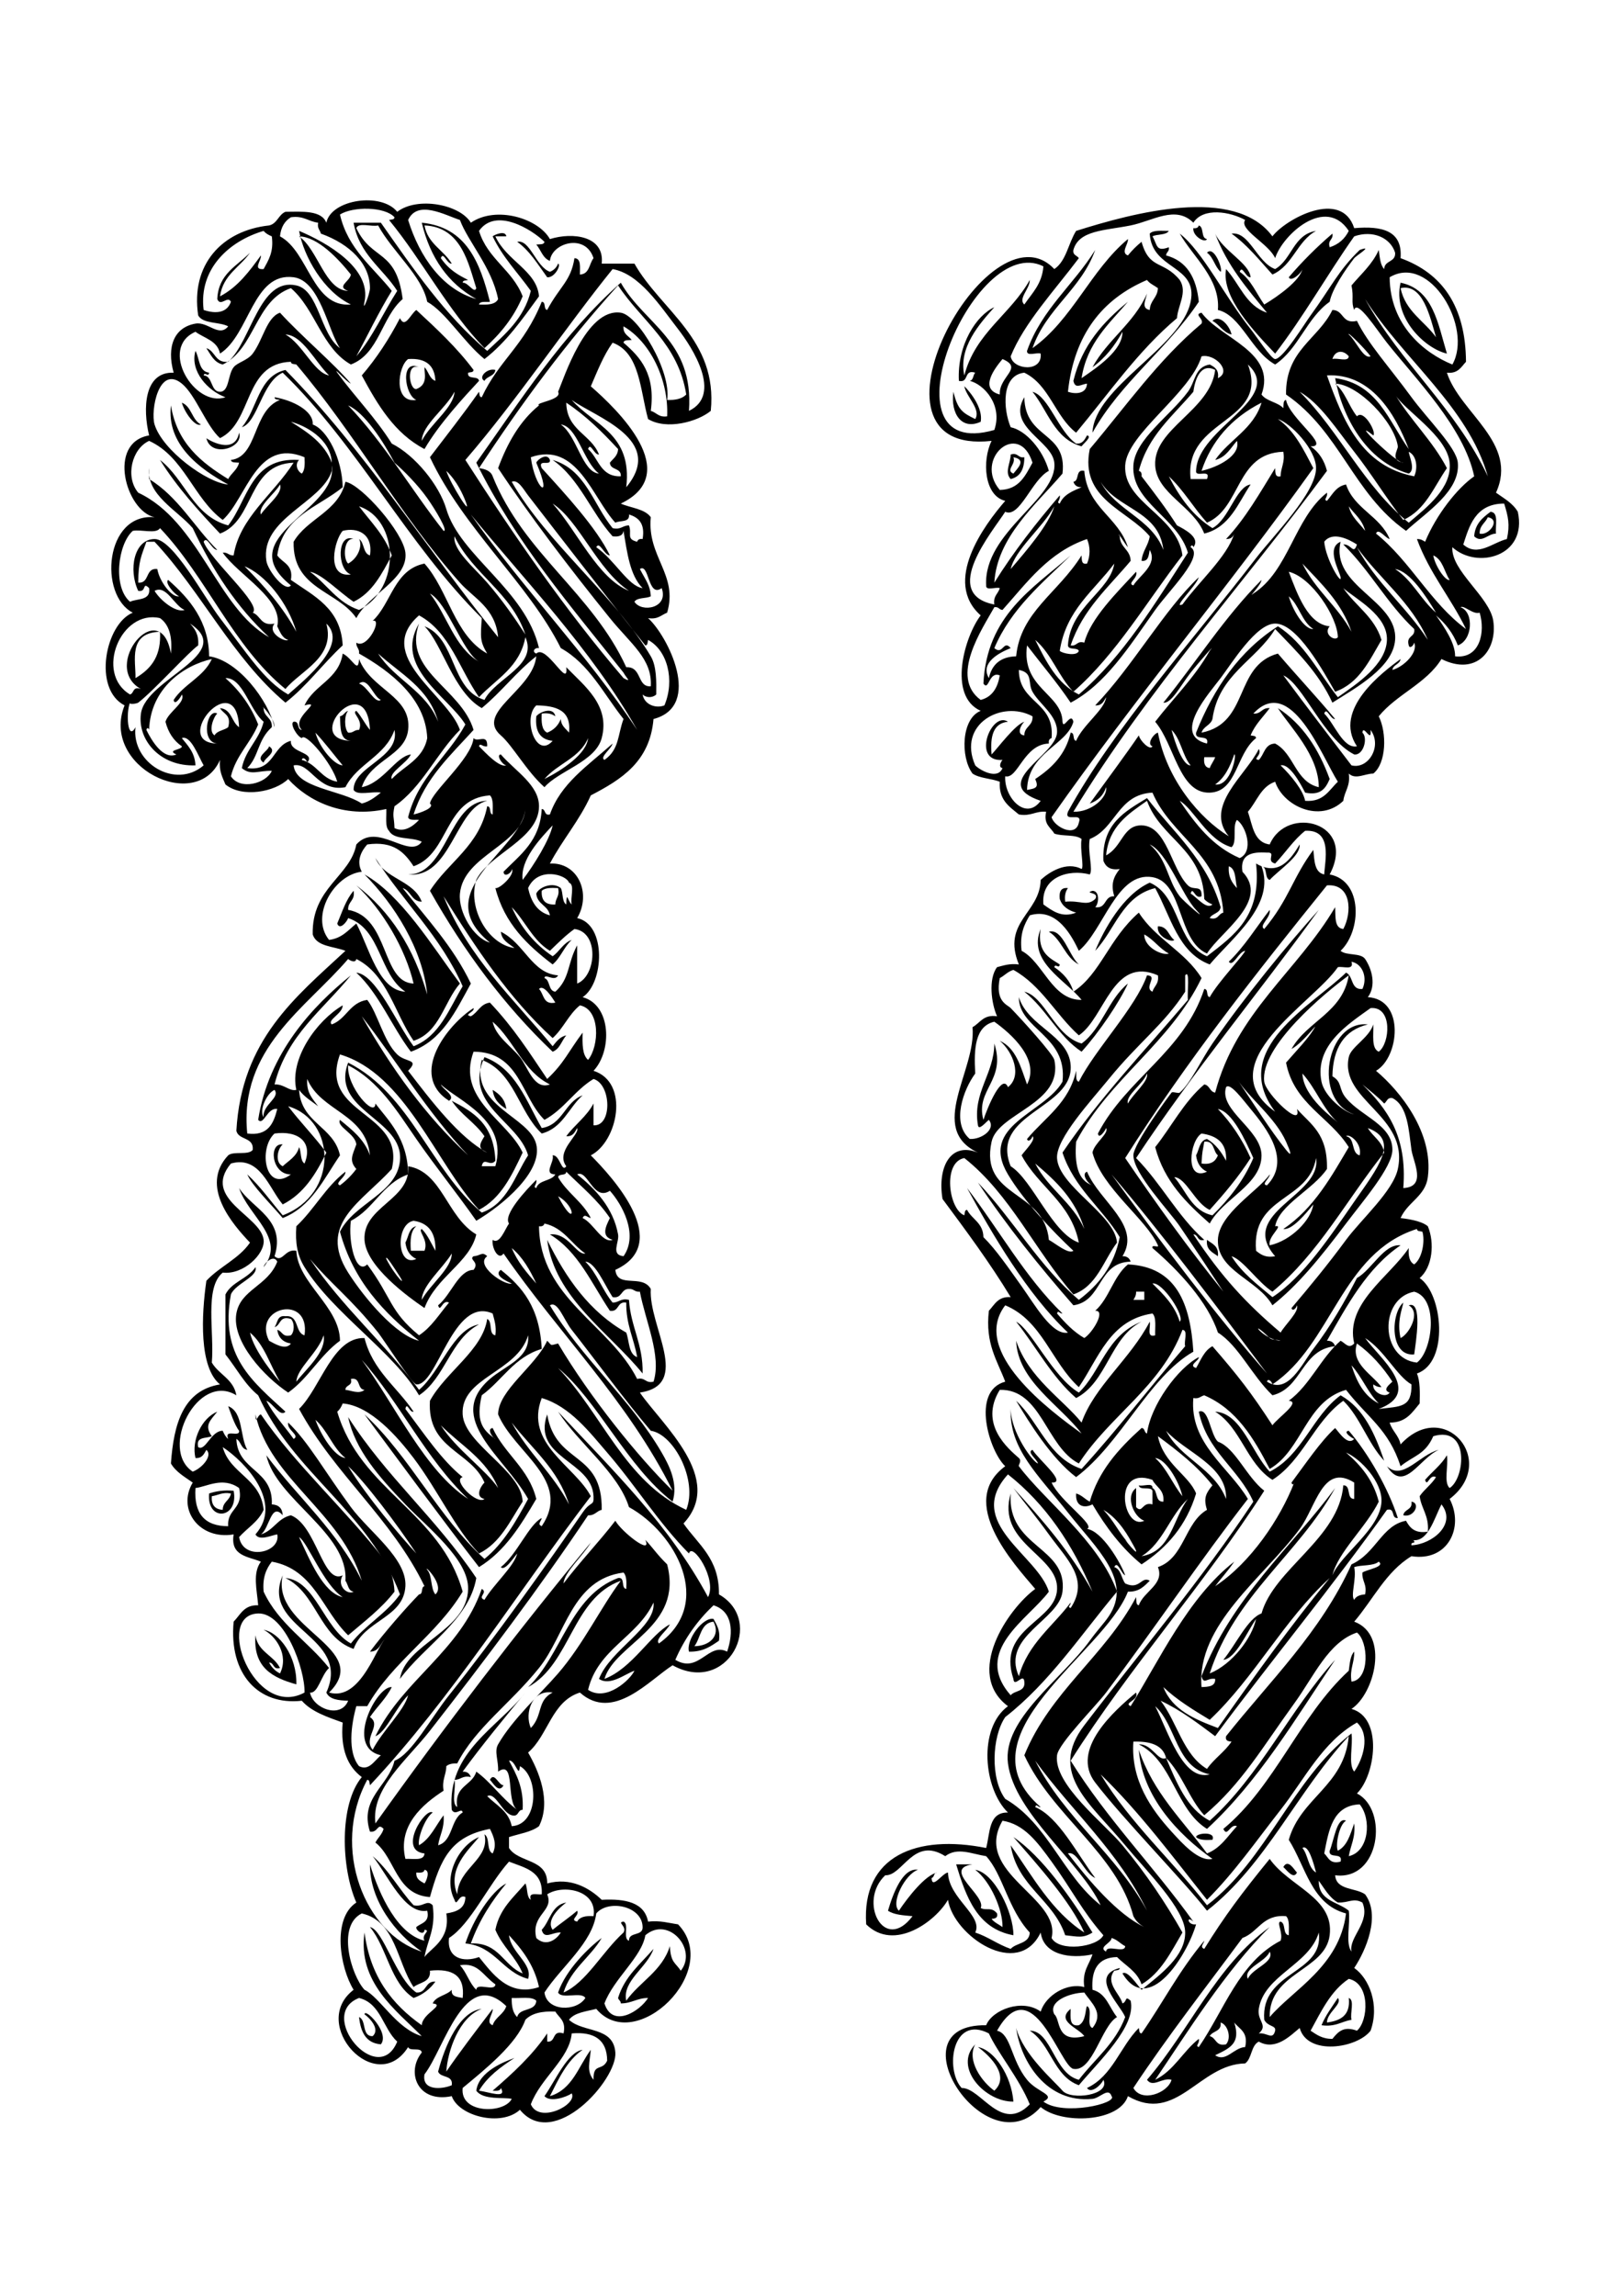 <?xml version="1.0" encoding="utf-8"?>
<!-- Generator: Adobe Illustrator 15.0.0, SVG Export Plug-In . SVG Version: 6.00 Build 0)  -->
<!DOCTYPE svg PUBLIC "-//W3C//DTD SVG 1.1//EN" "http://www.w3.org/Graphics/SVG/1.1/DTD/svg11.dtd">
<svg version="1.1" id="Layer_1" xmlns="http://www.w3.org/2000/svg" xmlns:xlink="http://www.w3.org/1999/xlink" x="0px" y="0px"
	 width="595.276px" height="841.89px" viewBox="0 0 595.276 841.89" enable-background="new 0 0 595.276 841.89"
	 xml:space="preserve">
<g>
	<path fill-rule="evenodd" clip-rule="evenodd" d="M444.693,117.67c2.714-2.647,6.491,2.126,7,5
		C448.483,121.879,447.324,119.039,444.693,117.67z"/>
	<path fill-rule="evenodd" clip-rule="evenodd" d="M181.693,135.67c-0.319,2.348-3.095,2.238-4,4
		C175.195,138.377,178.751,134.822,181.693,135.67z"/>
	<path fill-rule="evenodd" clip-rule="evenodd" d="M546.693,187.67c3.11,0.223,1.689,4.977,2,8c-3.061,0.063-5.21,3.672-8,1
		C541.027,192.004,543.834,189.811,546.693,187.67z M542.693,195.67c3.261,0.941,7.969-5.121,3-6
		C544.805,191.781,542.648,192.625,542.693,195.67z"/>
	<path fill-rule="evenodd" clip-rule="evenodd" d="M98.693,273.67c3.289,2.083-1.688,4.217-2,6
		C93.405,277.587,98.381,275.453,98.693,273.67z"/>
	<path fill-rule="evenodd" clip-rule="evenodd" d="M180.693,399.67c2.488,1.512,4.572,3.428,5,7
		C183.205,405.158,181.122,403.242,180.693,399.67z"/>
	<path fill-rule="evenodd" clip-rule="evenodd" d="M442.693,454.67c1.888,1.446,4.433,2.233,4,6
		C444.806,459.224,442.261,458.437,442.693,454.67z"/>
	<path fill-rule="evenodd" clip-rule="evenodd" d="M517.693,550.67c3.489,0.52,0.941,6.009-3,5
		C515.002,553.312,518.166,553.81,517.693,550.67z"/>
	<path fill-rule="evenodd" clip-rule="evenodd" d="M179.693,652.67c1.614-3.125,3.167,2.052,5,2
		C182.922,657.952,180.642,653.504,179.693,652.67z"/>
	<path fill-rule="evenodd" clip-rule="evenodd" d="M438.693,673.67c0.017-1.527,7.41-2.192,6,1
		C442.229,674.802,439.875,674.821,438.693,673.67z"/>
	<path fill-rule="evenodd" clip-rule="evenodd" d="M470.693,684.67c1.771-3.282,4.052,1.166,5,2
		C474.41,689.464,471.702,685.443,470.693,684.67z"/>
	<path fill-rule="evenodd" clip-rule="evenodd" d="M172.693,81.67c9.305-6.337,24.688-1.622,29,6c8.441-2.638,20.12-1.126,19,9
		c4,0,8,0,12,0c9.662,17.099,30.655,27.884,28,54c-4.773,3.964-16.147,7.147-23,3c-2.952-10.715-2.999-24.335-13-28
		c-3.35,4.65-5.582,10.418-8,16c9.649,8.4,34.183,31.914,11,43c3.691,1.642,8.788,1.879,11,5c-1.414,14.589,10.12,20.974,6,35
		c-2.162,0.838-3.411,2.589-7,2c7.109,6.343,20.229,32.217,2,37c-1.327,15.673-11.817,22.183-23,28c-4.129,9.204-10.396,16.27-15,25
		c10.358-0.536,15.313,11.03,10,20c10.893,2.359,9.832,23.866,2,29c10.601,2.863,10.837,19.751,4,27c13.329,4.258,8.905,25.954-1,31
		c8.054,8.134,30.249,32.235,9,42c0.742,6.973,9.81,1.358,13,7c-0.864,13.741,15.21,35.105-4,38c8.154,11.817,31.302,31.63,16,48
		c5.315,7.686,13.175,12.824,13,26c17.229,9.825,3.055,37.122-17,26c-8.49,5.379-21.8,20.879-34,10
		c-10.404,3.263-11.625,15.708-19,22c3.871,6.685,8.608,17.804,4,27c-2.821,2.179-7.23,2.77-11,4c0,1.333,0,2.667,0,4
		c3.479,5.521,14.162,3.838,14,13c8.503-2.334,15.381,1.576,20,6c8.805-0.472,15.672,0.994,17,8c4.491-0.491,7.493,0.507,11,1
		c16.421,16.972-15.577,48.117-30,31c-3.712,0.955-8.008,1.325-10,4c5.193,4.855,16.294,2.329,17,12c0.722,9.89-22.53,36.179-35,21
		c-6.927,6.359-22.5,2.287-25-5c-12.548,2.628-16.848-8.757-11-16c-0.257-2.077-4.394-0.273-5-2c-11.724,18.563-36.486-8.399-20-21
		c-5.021-8.109-7.987-26.138,1-32c-5.586-12.669-6.349-35.936,2-46c-5.138-3.861-7.871-10.129-7-20c-5.635-2.031-11.41-3.924-15-8
		c-15.96,1.815-26.787-9.773-25-29c2.482-2.518,3.779-6.221,9-6c-0.477-5.783-2.116-11.826,1-16c-4.728-1.939-11.295-2.038-10-10
		c-12.57,2.155-20.903-9.188-15-19c-2.916-2.084-6.162-3.838-8-7c1.021-14.646,4.554-26.779,18-29c-7.729-6.239-6.822-25.43-5-38
		c4.808-5.192,11.946-8.054,16-14c-6.34-6.67-18.596-20.687-8-32c2.004-1.663,7.417,0.084,9-2c0.486-4.819-5.193-3.474-6-7
		c1.899-33.435,21.682-48.984,40-66c-4.308-1.692-10.538-1.462-12-6c-0.397-17.167,13.804-21.266,16-33
		c7.684-8.524,19.384,5.599,24-1c-3.492-1.842-10.159-0.508-12-4c-1.546-1.454-0.881-5.119-1-8c-15.73,3.499-28.697-2.896-36-11
		c-4.771,4.73-16.839,7.008-23,2c-1.073-2.593-2.429-4.904-2-9c-8.78,19.772-43.972,2.394-35-20c-11.74-6.038-7.089-29.836,3-34
		c-12.579-6.513-10.216-36.596,8-35c-10.523-2.276-17.51-27.347-2-30c-2.362-9.722-1.918-23.422,9-23
		c-2.669-9.625,0.217-16.625,8-18c4.614-0.815,8.617,5.182,12,1c-3.269-1.731-9.188-0.812-11-4c-2.84-18.63,8.761-31.148,26-33
		c3.015-0.652,3.406-3.927,6-5c6.406-0.073,13.224-0.558,15,4c1.791-8.594,20.187-11.259,26-4
		C153.171,71.96,168.689,74.973,172.693,81.67z M133.693,110.67c-0.985,4.579,2.001-2.902,2-5c-0.005-8.902-7.276-16.122-18-20
		c-0.314-1.352-1.423-1.91-1-4c-3.576-0.424-5.336-2.664-10-2c-2.281,1.385-3.672,3.661-4,7c10.619,5.718,11.801,26.194,26,25
		c-9.933-4.738-17.248-17.413-19-27C120.088,89.029,136.323,98.45,133.693,110.67z M127.693,106.67c-4.528-1.563,0.689-3.505,1-6
		c-4.575-5.766-12.151-13.838-19-14C116.715,91.655,119.231,106.457,127.693,106.67z M212.693,100.67c3.548-0.119,3.376-3.958,5-6
		c-3.004-9.285-15.398-5.571-16,1c-2.665-1.002-3.297-4.036-5-6c1.177-0.157,2.838,0.172,3-1c-4.768-4.651-17.899-12.697-24-4
		c3.09,10.244,12.313,14.353,16,24c-3.23,7.77-8.205,13.795-14,19c-13.452-13.881-22.68-31.987-35-47c0.776-0.224,1.973-0.027,2-1
		c-3.54-3.959-15.277-3.999-20-1c2.924,12.743,12.095,19.238,19,28c-4.578,7.356-9.393,17.363-13,24c5.964-7.036,9.943-16.057,15-24
		c-5.336-8.331-13.966-13.367-16-25c3.333,0,6.667,0,10,0c11.835,16.832,23.467,33.866,39,47c6.568-6.099,13.502-11.831,16-22
		c-4.716-6.617-10.346-12.321-14-20c0.606-0.576,4.743-2.34,5,0c-1.333,0-2.667,0-4,0c4.059,9.002,15.216,12.586,16,22
		c-6.053,8.28-11.904,16.763-20,23c-7.637-6.188-14.141-17.173-21-21c-1.881-9.523-12.832-18.449-18-28
		c-2.391,0.609-7.255-1.255-8,1c5.746,12.112,14.608,7.519,17,26c-7.739,6.595-8.615,20.052-19,24
		c-10.675-5.991-13.011-20.322-22-28c-13.114,4.553-13.102,22.231-25,28c-3.249-0.751-4.383-3.617-6-6c3.32,1.013,3.132,5.535,8,5
		c8.595-7.727,11.412-31.03,25-28c8.302,1.852,8.676,17.712,16,23c-4.357-6.273-7.3-24.729-17-26c-14.945-1.958-16.123,21.066-27,28
		c-0.922-4.745-5.733-5.601-9-8c-13.627,5.979-0.28,27.957,11,24c-6.393-2.285-13.13-9.521-11-17c1.555,2.778,1.132,7.534,5,8
		c-0.239,1.875-1.646-0.567-2,1c3.403,0.191,2.498,6.013,6,6c3.433-0.013,2.826-6.247,5-9c1.421-1.8,5.088-2.457,7-5
		c3.807-5.064,5.061-13.241,10-15c7.954,8.716,19.905,18.757,26,26c-1.675-0.644-6.638-6.451-5-4c6.485,8.849,14.099,16.567,20,26
		c8.653,4.354,17.454,15.341,20,24c5.08,17.273,28.963,29.497,34,51c-1.625-0.299-2.697,1.35-1,2c3.714-3.621,11.947,13.398,11,5
		c6.775,6.979,16.17,14.012,13,26c-2.289,8.656-15.786,11.977-21,18c-6.51-5.779-11.699-15.29-16-19c-9.65-8.325,11.851-16.6,13-29
		c-7.304,5.696-12.864,13.136-20,19c-10.424-5.913-14.46-23.536-21-30c11.79,4.543,9.469,23.198,22,27
		c4.064-8.024,19.664-12.601,15-23c-2.008,10.992-10.688,15.313-17,22c-7.14-10.193-10.719-23.948-22-30
		c-16.893,14.692,10.713,29.302,15,42c-8.65,8.684-13.778,20.889-24,28c-0.827,4.077-0.153,3.443,0,8c3.523,1.743,6.786-0.657,9-3
		c-1.496-0.17-3.69,0.357-4-1c3.658-14.675,14.566-22.101,21-34c-6.2-10.12-26.47-21.091-17-37c-6.137,17.356,15.41,23.626,20,39
		c-8.389,9.278-17.741,17.592-22,31c2.266-0.467,8.051-2.526,6-4c0.665-4.375,15.202-16.336,16-24c1.481,1.768,5.168-1.878,5,3
		c-1.72,0.395-2.563-1.484-3,0c2.504,2.523,7.443,7.854,10,7c-1.38-0.097-3.902-3.903-2-4c5.331,6.121,14.008,11.204,14,19
		c-0.012,12.064-18.337,17.497-23,27c-3.23,10.098,4.049,23.546,14,25c-2.005-1.662-4.648-2.685-5-6
		c8.711,4.322,11.367,15.289,21,16c-1.273,2.553-4.898-0.927-5,1c2.207,0.793,1.299,4.701,4,5c5.442-4.937,4.328-10.293,8-17
		c0,4.667,0,9.333,0,14c6.97-2.656,8.258-18.819-1-20c-3.304,2.362-6.103,5.23-9,8c-6.254-3.746-9.057-10.943-14-16
		c3.435,7.565,8.431,13.569,15,18c2.577-1.756,3.822-4.845,7-6c-2.802,2.531-4.09,6.576-7,9c-9.259-7.074-17.674-14.993-21-28
		c1.464,0.475,7.377-5.008,6-7c0.306,1.212-2.889,3.448-3,1c6.1-6.234,13.408-11.259,14-23c1.576,0.09,0.783,2.55,3,2
		c3.933-11.3,13.715-17.724,23-26c-0.448,1.964-4.896,4.998-3,6c5.525-3.85,4.825-9.217,7-15c-7.249-9.084-12.498-20.168-23-26
		c-11.766-23.579-35.634-43.69-48-70c6.04-7.96,12.239-15.761,18-24c0.224,0.776,0.027,1.973,1,2c6.352-13.607,15.388-18.64,22-35
		c1.651,0.016,0.56,2.774,2,3c4.621-8.679,8.717-10.567,10-19C213.248,94.782,212.678,98.019,212.693,100.67z M192.693,296.67
		c-0.962,13.239-22.65,16.79-24,31c-0.649,6.831,5.039,16.369,11,18C156.513,326.68,191.229,311.863,192.693,296.67z
		 M179.693,110.67c-1.496,0.17-3.69-0.357-4,1c3.16,0.16,6.035,0.035,7-2c-2.306-11.662-11.113-21.138-14-29
		c-5.562-1.823-15.534-7.503-19,0c4.18,13.52,12.58,25.473,25,29c-10.286-5.713-16.915-15.085-20-28
		C171.084,83.279,176.07,96.293,179.693,110.67z M161.693,94.67c3.09,4.413,6.423,6.175,10,8c-0.776,0.224-1.973,0.027-2,1
		c1.991-0.209,4.271,4.239,5,2c-2.783-8.522-5.299-22.455-19-23c1.207,6.793,7.019,8.981,10,14
		C163.93,96.956,162.597,91.961,161.693,94.67z M96.693,98.67c1.744-3.256,3.781-6.219,3-12c-1.182-0.485-2.267-1.066-3-2
		c-12.707,3.746-23.87,13.969-22,29c4.559,1.526,8.593,1.044,10-3c-1.184-2.462-3.777,2.048-5-1c0.405-9.262,7.23-12.103,12-17
		c-3.67,5.329-9.896,8.104-11,16c6.571-3.429,10.784-9.216,15-15C95.979,95.413,92.5,99.037,96.693,98.67z M252.693,150.67
		c12.359-5.921,1.279-23.194-4-30c-6.701-8.639-14.087-20.197-24-22c-16.742,20.687-35.135,48.128-54,70
		c17.988,28.012,36.779,55.221,58,80c3.347,1.852,0.873-0.257,0-2c-19.297-24.37-39.58-47.754-54-77
		c16.436-23.231,31.953-47.38,53-66C236.37,118.993,254.509,124.854,252.693,150.67z M226.693,104.67
		c-18.722,20.612-35.428,43.238-51,67c2.333,0.334,4.309,1.025,5,3c11.377,28.29,36.529,42.804,49,70c5.859-0.274,3.854,7.367,9,7
		c0.625-10.055-7.405-15.598-15-25c-14.761-18.272-29.541-37.667-41-55c3.418-9.249,8.001-17.332,15-23
		c-1.715-1.059,8.645-1.961,7-5c1.995-4.499,10.242-30.87,23-29c6.36,0.932,18.653,21.612,17,32c3.1,0.1,5.547-0.453,7-2
		C248.752,125.944,235.292,117.738,226.693,104.67z M228.693,119.67c-0.25,2.917,1.883,3.45,3,5c-1.177,0.157-2.838-0.172-3,1
		c6.276,5.391,11.776,11.557,10,25c2.091,0.576,2.854,2.479,6,2C245.289,139.568,238.683,125.475,228.693,119.67z M120.693,137.67
		c-4.943-4.732-9.778-14.877-16-15C110.936,126.103,115.248,136.771,120.693,137.67z M182.693,233.67
		c-0.976-10.742-8.869-14.235-14-20c-21.758-24.445-38.95-55.243-60-80c-0.776-0.224-1.973-0.027-2-1
		c-17.444,0.556-13.857,22.143-26,28c-5.011-4.423-8.926-15.851-14-20c-8.517-6.965-11.535,10.035-10,15
		c2.947,9.533,19.31,21.44,27,22c-10.359-5.645-22.696-14.632-21-29c2.203,13.797,11.073,20.927,21,27c1.136-2.198,3.344-3.322,4-6
		c-1.177-0.157-2.838,0.172-3-1c9.958-1.161,7.919-18.189,18-22c-0.776-0.224-1.973-0.027-2-1c6.671,1.101,14.378,5.012,14,10
		c5.387,1.957,10.777,12.548,11,23c-8.994,7.339-22.036,10.63-24,25c1.887,2.78,6.003,3.33,5,9c8.42,5.913,18.299,10.367,19,24
		c-7.282,6.718-13.123,14.877-21,21c-19.353-16.314-30.773-40.56-48-59c-1,0-2,0-3,0c-1.794,5.111-2.948,6.921-3,15
		c4.33,0.33,2.462-5.538,7-5c0.78,4.578,5.367,10.6,8,10c-1.889-0.844-5.421-5.156-4-6c7.906,6.906,14.908,15.26,15,28
		c10.651,1.508,21.739,16.142,24,26c0.273-3.113-5.636-8.995-4-7c-0.003,3.336,3.253,3.414,3,7c-5.311,4.781-4.645,10.579-9,15
		c10.003,1.336,9.09-8.244,16-10c-0.5,4.538,9.219,4.063,6,8c-0.239-1.086-1.646-2.401-2-1c5.545,1.455,7.066,6.934,13,8
		c-1.817-6.676-11.781-18.41-13-16c-1.791-0.621-4.515-5.379-3-6c2.306-0.306,1.111,2.889,3,3c-4.481-4.301,8.506-11.023,1-9
		c3.42-7.58,12.571-9.429,14-19c3.579,1.692,5.707,7.667,6,2c4.299,11.276,19.428,13.614,18,26c-1.107,9.607-13.839,10.944-17,21
		c7.81-1.533,12.606-11.38,18-12c-1.488,3.208-8.055,6.571-7,9c4.513-4.82,11.493-7.173,13-15c-0.59-14.491-13.312-24.388-25-31
		c0.224-1.891-1.127-2.207-1-4c3.981,2.646,9.747-9.05,6-8c6.876-6.458,7.876-18.791,19-21c8.795,9.872,10.969,26.365,23,33
		c-2.7-4.525-2.451-5.911-2-13c-27.27-27.063-45.399-63.267-73-90c-7.658,3.35-9.116,18.208-15,20c5.754-6.579,5.95-18.717,16-21
		C133.81,165.22,156.421,201.276,182.693,233.67z M97.693,205.67c0.541,3.59,6.945,11.687,9,9c-22.442-18.034,17.522-27.266,15-44
		c0,0.667,0,1.333,0,2C118.076,184.406,95.348,190.102,97.693,205.67z M56.693,197.67c6.814-0.053,18.309,21.593,24,29
		c9.679,12.598,16.164,22.949,25,28c6.459-5.743,22.175-18.284,14-26c3.411,12.419-9.428,17.232-15,24
		c-19.28-15.72-28.953-41.047-46-59c-1.386,2.28-6.96,0.373-10,1c-5.467,4.87-7.398,20.569-1,26c2.717-1.283,7.675-0.325,7-5
		c-2.63-2.599-0.787,1.616-4,1C47.031,208.926,49.144,197.729,56.693,197.67z M229.693,178.67c14.493-17.443-11.139-25.602-20-32
		C217.777,155.92,232.019,159.011,229.693,178.67z M162.693,194.67c1.884,0.352-3.111-7.93-6-12c-3.622-5.104-8.724-10.173-12-13
		c-4.141-7.865-10.967-18.358-17-21C140.902,162.461,150.805,179.559,162.693,194.67z M227.693,174.67c0.265-3.265-3.88-2.12-4-5
		c1.167-1.5,2.888-2.445,3-5c-5.768-6.232-11.775-12.225-19-17c0.153,10.18,9.116,11.551,12,19c-1.763,0.286-3.097-4.709-4-2
		C219.632,168.064,220.146,174.884,227.693,174.67z M121.693,169.67c-0.394-8.949-10.191-13.796-15-15
		C112.835,158.528,118.928,162.436,121.693,169.67z M219.693,173.67c-5.695-4.313-7.961-17.36-14-18
		C211.607,159.765,213.51,173.176,219.693,173.67z M83.693,192.67c7.302-9.364,8.199-25.135,26-24c-1.585,1.496-0.736,4.09,1,5
		c1.151-1.182,1.132-3.535,1-6c-17.616-7.28-21.184,15.001-30,23c-10.729-7.937-14.167-23.166-27-29c-6.271,2.836-8.895,13.136-4,19
		c22.483,10.519,28.971,42.361,48,53c-11.774-10.893-20.751-24.582-28-40c-5.536-6.47-17.099-12.226-16-22c0,1.333,0,2.667,0,4
		c10.571,6.429,16.509,17.491,25,26c-2.092-0.003-3.758-5.447-5-3c2.203,6.424,21.67,23.184,18,26c2.956,1.044,2.938,5.063,8,4
		c-2.854,3.488,3.943,6.897,5,6c-2.271-0.729-2.991-3.009-4-5c2.293-10.028-14.052-18.564-20-27c1.891-0.224,2.207,1.127,4,1
		c2.162-13.793,14.643-22.456,22-34c-17.084,0.583-14.126,21.208-27,26c-7.915-8.418-15.724-16.943-22-27
		C67.921,175.775,70.813,189.217,83.693,192.67z M102.693,177.67c-1.901,3.457-8.124,7.843-7,11
		C97.72,185.338,103.942,180.952,102.693,177.67z M224.693,193.67c3.056,0.723,3.644-1.022,6-1c1.207,3.123-1.183,4.951,3,6
		c0.221-0.779,0.837-1.163,2-1c0.956-5.623-1.411-7.922-5-9c0.367,3.034-3.257,2.076-5,3c-8.382-9.072-14.075-29.963-31-24
		c1.48,11.8,8.295,16.658,2,2c0.375-1.102,4-3.806,5-1c0.396,2.396-4.555-0.555-3,3c8.734,9.602,20.098,21.898,25,32
		c-2.092-0.003-3.758-5.447-5-3c6.752,4.657,11.749,14.359,17,15c-4.673-4.661-5.665-13.002-7-21c-0.241,1.759-1.721,2.279-4,2
		c-7.918-8.748-12.151-21.183-22-28C214.846,172.184,217.611,185.086,224.693,193.67z M170.693,183.67
		c-0.907-2.268-2.982-7.158-7-11C165.063,177.088,173.576,190.881,170.693,183.67z M237.693,234.67c-0.224,0.776-0.027,1.973-1,2
		c-13.762-17.157-29.766-37.856-43-55c-1.577-2.043-3.682-6.034-6-5c12.767,22.358,37.729,41.635,51,64c2.157,3.634,2.054,9.35,2,14
		c-1.314,1.283-3.686,1.283-5,0c0.684,3.874,5.013,5.207,8,4C247.6,249.408,244.786,238.457,237.693,234.67z M230.693,216.67
		c-11.635-7.701-18.266-25.731-28-32C211.79,194.909,219.244,212.116,230.693,216.67z M233.693,267.67
		c-16.602-29.392-42.037-55.766-61-79C191.951,216.079,215.132,239.565,233.693,267.67z M166.693,196.67
		c-0.646,5.056,7.206,11.467,12,17c5.46,6.301,10.065,12.914,14,19C187.466,217.23,173.448,210.582,166.693,196.67z M108.693,231.67
		c-3.037-10.635-11.56-21.101-19-24C96.847,214.85,103.643,222.387,108.693,231.67z M238.693,218.67c-1.753,0.914-4.99,0.344-6,2
		c2.599,4.116,12.656,2.378,10-5c-5.132,3.707-4.53-9.348-8-7C236.824,212.764,238.516,214.674,238.693,218.67z M67.693,223.67
		c-3.817-1.541-6.655-9.312-11-7C58.675,220.046,64.484,224.846,67.693,223.67z M175.693,242.67c-6.077-3.601-11.644-21.68-18-25
		C164.015,225.681,166.642,237.388,175.693,242.67z M49.693,248.67c6.344-3.761,9.434-8.618,9-17
		C46.813,232.037,49.858,242.363,49.693,248.67z M62.693,239.67c0.6-6.266-0.684-10.65-4-13c-14.434-3.319-24.019,20.268-11,28
		c1.57-0.43,0.854-3.146,4-2C36.651,244.317,58.807,217.772,62.693,239.67z M71.693,280.67c-13.207,0.475-21.329-9.546-20-19
		c1.821-12.957,35.17-21.738,18-33c1.778,1.888,3.295,4.038,3,8c-3.137,2.092-16.589,16.914-22,21c-0.403,0.304-3.377,0.867-3,0
		c-1.563,3.595-0.886,14.435,2,9c-1.531,13.072,14.602,22.942,25,14c-1.96-3.397-4.752-11.215-8-10
		C68.906,273.457,71.46,275.903,71.693,280.67z M64.693,276.67c-3.788-1.704,2.171-1.646,2-3c-2.973-2.027-4.983-5.017-6-9
		c1.062-3.635,7.527-7.099,6-10c-0.294,0.889-2.706,4.378-3,2c3.796-5.87,10.973-8.36,14-15c-10.221,2.286-22.522,10.684-23,26
		c0.003-0.555-0.81-1.135-1,0C55.663,271.721,59.932,278.737,64.693,276.67z M160.693,264.67c-3.32-12.346-13.821-17.513-22-25
		C144.778,249.252,156.305,253.392,160.693,264.67z M94.693,265.67c-2.799,6.868-8.098,11.235-10,19c3.375,5.248,12.977,2.651,15-2
		c-5.021-0.113-7.637,1.829-11-1c1.395-6.938,6.362-10.305,8-17c-5.102-4.241-7.69-16.297-14-16
		C87.826,253.204,91.945,258.751,94.693,265.67z M139.693,256.67c-2.832-1.206-4.665-8.617-8-6
		C134.78,251.622,137.447,258.199,139.693,256.67z M87.693,266.67c-1.011-22.842-25.426,5.693-8,6c-6.177-0.46-3.818-13.097,0-11
		c-1.321,1.091-3.436,6.458-1,8c0.91-1.757,3.504-1.829,5-3c1.269-4.602-1.819-4.848-3-7
		C84.979,260.051,84.906,264.791,87.693,266.67z M135.693,267.67c-1.121-22.979-25.305,3.517-7,4c-4.105-0.228-3.791-4.876-4-9
		c1.427-0.239,1.687-1.647,3-2c-1.47,1.455-1.47,6.545,0,8c1.891,0.224,2.207-1.127,4-1c1.713-3.808-2.963-6.242-1-7
		C132.618,262.745,133.85,265.514,135.693,267.67z M200.693,268.67c2.392-0.941,4.059-2.608,5-5c0.112,2.555,1.833,3.5,3,5
		c0.961-8.294-4.789-9.878-12-10c-5.126,4.715-0.053,19.952,6,13c-4.556-0.444-6.517-3.483-6-9c1.181-1.625,6.33-3.635,7,0
		c-1.161-0.839-2.681-1.319-5-1C198.534,264.83,198.658,267.705,200.693,268.67z M126.693,288.67c-10.291,1.946-12.768-9.216-19-8
		c0.819,8.443,17.498,8.977,25,14c2.926-0.74,4.915-2.418,7-4c-3.04-0.627-8.614,1.28-10-1c-0.199-8.65,17.049-11.721,15-22
		C141.34,277.317,131.055,280.032,126.693,288.67z M125.693,280.67c-3.321-4.012-6.454-8.213-10-12
		C117.082,273.965,122.459,280.548,125.693,280.67z M199.693,285.67c6.454-3.222,15.463-9.191,16-15
		C212.682,277.992,204.407,280.05,199.693,285.67z M161.693,397.67c0.642,1.77,5.664,4.23,3,6c-15.023-9.606-0.336-28.13,9-34
		c0.534,1.44-3.897,2.44-1,3c2.62-1.38,3.442-4.558,7-5c8.842,9.357,14.344,18.148,21,28c6.181-5.777,7.809-10.077,13-17
		c-0.105,4.105-0.164,8.164,2,10c4.117-5.086,4.587-18.479-3-20c-4.076,3.258-6.125,8.542-10,12c-16.035-14.631-28.219-33.114-40-52
		c9.164,22.503,25.693,37.641,40,55c1.346-1.654,2.556-3.444,5-4c-1.703,1.964-2.335,4.998-5,6c-17.777-16.889-32.491-36.843-45-59
		c6.735-10.598,18.169-16.497,21-31c1.651,0.016,0.56,2.773,2,3c-0.01-2.656,0.378-5.711-1-7c-16.84,1.16-14.686,21.314-28,26
		c-3.307-5.026-7.301-9.366-17-8c-2.171,2.386-4.107,6.113-2,10c-10.153,1.082-19.088,16.313-12,25c4.756-0.577,7.051-3.616,10-6
		c4.754,8.917,8.131,24.529,18,25c-9.663-6.337-8.94-23.06-21-27c-0.319,1.158-3.095,4.71-4,2c1.795-4.205,3.193-8.807,6-12
		c0.658,3.658-2.164,3.836-2,7c15.152,2.583,12.123,26.662,24,27c-2.949-12.631-11.287-26.961-21-36c12.51,9.49,21.046,22.954,26,40
		c-1.676-16.754-12.162-33.1-23-44c13.452,7.577,24.661,25.985,35,40c-5.873,6.794-7.429,17.904-17,21
		c-6.943-10.057-9.664-24.336-21-30c-0.261,1.556-2.193,0.693-3,0c-15.454,18.048-40.146,32.878-37,64c7.662,0.995,9.654-3.68,11-9
		c-3.677-0.62-4.98,6.276-7,4c3.801-24.534,20.135-41.863,34-53c-10.13,12.537-23.438,21.895-28,40c3.523-0.183,5.446,2.628,8,2
		c-2.572-11.396,7.391-25.345,17-31c0.034,3.091-5.891,5.365-4,7c5.352-1.981,6.601-8.065,13-9c3.81,4.79,5.941,15.102,11,20
		c3.156,3.056,8.319,1.58,4,6c8.253,10.75,18.745,24.585,29,30c-3.771-1.47-2.668-3.298-1-6c-3.378-4.956-8.712-7.955-12-13
		c7.792,4.067,15.493,8.451,16,22c-1.991,2.426-4.271-1.688-5,2c1.667,0,3.333,0,5,0
		C186.558,410.646,167.877,403.605,161.693,397.67z M96.693,409.67c-0.505-4.544,6.2-7.082,4-10
		C97.845,400.86,94.922,407.181,96.693,409.67z M191.693,322.67c4.182-5.494,9.929-14.725,11-20
		C198.016,307.668,190.731,315.362,191.693,322.67z M198.693,326.67c-0.229,3.562,1.438,5.229,5,5c-0.022-2.356,1.723-2.944,1-6
		C202.228,325.538,199.875,325.519,198.693,326.67z M205.693,325.67c0.914,1.753,0.344,4.99,2,6c0.105-5.304,0.566-1.182,2,0
		c-0.609-2.391,1.255-7.255-1-8c-0.96-2.969-11.412-6.01-15,2c1.097,4.903,3.271,8.729,8,10c-0.624-3.709-4.704-3.963-5-8
		C197.813,325.194,202.844,323.321,205.693,325.67z M203.693,367.67c-1.175-1.883-4.352-6.904-6-5
		C199.561,364.469,199.091,368.606,203.693,367.67z M171.693,423.67c-14.619-15.381-25.892-34.108-39-51
		C143.579,391.785,156.119,409.245,171.693,423.67z M190.693,387.67c2.965,3.626,5.072,12.153,11,10
		c-9.845-4.822-13.165-16.168-21-23C181.786,379.996,187.137,383.321,190.693,387.67z M124.693,386.67
		c-8.138,22.326,24.154,20.874,19,42c-10.969,12.149-27.386,20.068-16,38c5.993,9.438,17.608,23.109,26,25
		c-12.857-10.143-24.095-21.905-29-40c5.177-10.481,20.832-13.935,22-26c1.493-15.419-25.708-18.319-19-36
		c22.988,11.678,30.142,39.191,49,55c9.386-3.281,12.02-13.313,17-21c-3.55-12.56-24.025-18.492-16-36
		c11.458,4.208,15.296,16.038,21,26c7.759-1.241,8.43-9.57,15-12c-5.127,4.54-7.331,12.002-15,14c-8.447-7.886-10.083-22.583-22-27
		c-4.298,17.099,17.556,20.695,20,31c2.362,9.961-12.222,22.213-22,28c-7.012-10.009-14.974-19.838-22-30
		c-6.918-10.007-13.776-21.349-25-27c-0.656,7.8,9.882,19.574,10,14c4.557,6.042,11.9,12.783,12,26
		c-9.377,3.289-12.589,12.744-21,17c-1.056,7.665,1.775,20.05,6,16c9.107,12.3,8.177,17.156,19,26c4.633-3.033,7.471-7.862,11-12
		c-2.503-1.32-3.13,3.953-4,1c4.807-3.885,7.466-12.891,13-13c2.36-2.933-1.921-3.714,0-5c2.488-0.109,3.096-1.874,5,0
		c-4.7,3.287,6.435,10.891,9,10c-1.678-0.734-6.86-3.033-4-5c7.78,6.232,14.241,13.621,15,29c-10.072,2.929-14.473,11.527-22,17
		c-2.07,9.081-0.137,12.502,5,16c-0.908-0.274-3.358-3.726-1-4c4.408,9.593,13.231,14.769,16,26c-5.673,9.66-11.479,19.188-21,25
		c-13.977-18.023-29.794-39.538-42-56c16.781,15.553,27.028,37.638,44,53c7.014-5.652,11.555-13.778,16-22
		c-8.74-15.618-30.723-29.513-14-44c5.713-4.949,14.801-7.634,14-16c-3.92,13.535-24.783,15.431-24,29
		c0.629,10.902,21.636,20.601,22,32c-4.623,7.043-8.162,15.172-16,19c-8.73-9.041-15.113-23.259-24-35
		c-5.725-7.563-15.83-19.244-26-20c-0.485,1.182-1.066,2.267-2,3c8.438,28.895,37.848,36.819,46,66
		c-9.649,16.018-25.707,25.626-35,42c-1.333,0-2.667,0-4,0c-1.882,6.709-3.296,16.856,1,22c3.614,1.834,5.537-1.905,8-4
		c-13.341-2.965-1.532-25.461,4-25c-2.098,4.235-5.448,7.219-8,11c4.501,3.059-2.67,7.541,1,12c3.49-6.852,11.602-14.387,13-20
		c-4.232,4.112-8.213,13.771-12,15c10.195-20.806,31.009-30.991,39-54c2.452,1.332-1.802,3.019,1,4c3.34-5.67,10.975-12.345,12-17
		c-1.382,1.676-4.618,6.639-6,5c5.844-4.497,10.325-15.664,15-18c-0.144,1.182-1.781,2.267,0,3c11.293-16.745-10.1-26.883-16-41
		c0.055-8.829,13.749-17.669,18-27c1.927,1.852,0.79,1.832,4,1c11.618,19.652,29.436,41.716,42,54
		c-16.487-33.181-41.747-57.587-62-87c-1.887,2.781-4.427-2.161-4-5c2.554,1.824,4.423-3.721,6-6c-2.283-3.141,6.246-12.28,10-16
		c0.395,1.721-1.484,2.563,0,3c0.937-3.063,5.543-2.457,7-5c-4.632-0.078-0.218-4.532-1-7c2.665-0.252,3.297,6.597,5,4
		c-4.123-5.504,5.042-11.576,4-14c-0.87,1.464-1.497,3.169-4,3c3.109-4.225,7.468-7.199,10-12c0,2.667,0,5.333,0,8
		c6.926,0.438,6.556-15.041,0-17c-6.865,4.135-10.85,11.15-18,15c-8.558-8.442-9.06-24.94-26-25c-6.414,17.375,12.453,25.093,18,37
		c-3.965,8.368-7.912,16.755-16,21C159.844,426.613,148.756,393.833,124.693,386.67z M119.693,422.67
		c-3.815,7.852-8.253,15.08-16,19c-5.023-5.888-8.298-18.033-19-15c-10.846,13.058,11.003,19.057,12,28
		c0.569,5.108-7.377,12.906-15,12c-6.77,5.563-3.054,21.613-4,33c2.588,4.412,7.958,6.042,9,12c-14.133-8.758-28.501,19.748-16,28
		c3.668-1.445,7.397-5.993,5-8c-0.87,1.464-1.497,3.17-4,3c-1.563-6.465,2.275-14.648,8-17c-2.55,3.26-4.926,5.005-2,9
		c-2.104,0.896-5.969,0.031-5,4c2.713,1.667,4.626-6.007,9-6c0.485,1.182,1.066,2.267,2,3c-1.602-3.936,4.319-0.348,4-3
		c-1.717-2.163-3.382-7.366-4-9c5.559,2.107,4.236,11.098,7,16c-2.348-0.318-2.238-3.095-4-4c0.459,11.874,13.577,11.09,13,24
		c2.544,0.122,3.878,1.455,4,4c-4.284-4.99-4.842,4.905-8,7c4.631-1.369,6.076-5.924,11-7c9.369,3.635,11.785,25.684,19,22
		c-2.337,4.037,1.971,7.35,4,6c-2.054-0.279-1.996-2.671-3-4c1.173-17.581-25.456-29.821-29-46c11.554,15.446,26.162,27.838,35,46
		c-7.471-25.197-33.659-37.006-39-61c0.138,4.153,0.658,0.202,2,0c12.327,18.151,31.666,35.606,45,53c2.46,3.209,3.788,7.502,4,12
		c-4.791,6.209-11.078,10.922-17,16c-9.376-8.957-12.463-24.204-28-27c-2.048,2.619-3.485,5.848-3,11
		c5.493,11.841,16.366,18.301,24,28c-2.918,2.571-4.032,9.466-7,9c1.164,5.932,11.313,9.728,14,3c-3.568-0.099-6.867-0.467-8-3
		c9.415-20.949-24.48-23.274-16-43c-4.56,19.693,33.498,26.687,17,43c11.91,3.442,17.72-18.146,21-20c-2.168,1.499-2.329,5.004-6,5
		c5.453-7.237,13.313-16.193,18-21c1.651-0.016,0.56-2.773,2-3c-12.075-24.925-33-41-46-65c7.996-7.887,12.329-26.389,24-26
		c3.014,11.986,12.014,17.986,18,27c-1.44,0.534-2.44-3.896-3-1c7.005,9.297,13.358,18.855,21,25c-3.984,1.017,5.331,10.389,8,8
		c-3.595-0.707-1.406-4.693,0-6c-5.009-11.658-21.123-12.211-20-30c5.834-10.617,19.304-18.534,21-30c2.096,0.904,0.355,5.645,3,6
		c0.438-3.438-0.395-5.605-1-8c-14.542-6.478-20.295,26.657-28,26c-1.507-0.129-12.081-16.596-14-19
		c-10.057-12.602-16.929-17.434-25-27c11.747,17.587,27.63,31.037,40,48c7.958-6.714,12.372-22.289,22-24
		c-10.515,5.484-12.376,19.624-22,26c-9.331-15.937-31.626-30.144-42-47c-2.653-4.312-3.451-8.888-3-15
		c6.532-6.135,10.824-14.51,18-20c0.209,1.991-4.239,4.271-2,5c2.295-1.705,4.295-3.705,6-6c-2.812-3.125-1.34-5.184,0-9
		c-0.382-3.986-7.401-6.553-6-9c4.391,3.609,8.921,7.079,11,13c-1.55-15.45-18.012-15.988-23-28c-0.405,5.072,2.022,7.312,4,10
		c-2.46-1.873-5.177-3.49-7-6c0.75,12.25,12.695,13.305,15,24c-5.968,8.698-10.484,18.85-21,23c-4.13-4.88-11.328-11.991-13-16
		c4.864,4.469,8.69,9.977,13,15c20.635-7.781,19.54-34.822,2-40C110.148,411.549,115.299,416.73,119.693,422.67z M103.693,427.67
		c2.232-2.102,5.115-3.552,6-7c0.914,1.753,0.344,4.989,2,6c3.222-7.83-2.247-12.193-11-11c-6.057,5.458-3.454,22.03,6,15
		c-7.148,0.111-8.294-11.682-3-11C101.672,421.364,100.807,426.347,103.693,427.67z M224.693,454.67c-4.389-1.323-2.456-5.02-1-8
		c-4.402-6.599-10.481-11.52-16-17c-0.015,1.651-2.774,0.56-3,2c3.266,5.734,8.982,9.018,12,15c-1.182-0.145-2.267-1.78-3,0
		C217.608,448.444,220.938,456.062,224.693,454.67z M226.693,452.67c0.524,2.917-2.854,7.44,2,8c5.698-8.107-0.78-19.355-5-24
		c-6.152,3.976-8.094-7.958-12-6C218.329,435.94,224.941,442.923,226.693,452.67z M204.693,438.67
		C211.034,450.974,211.64,442.54,204.693,438.67L204.693,438.67z M214.693,459.67c-5.165-3.501-7.904-9.429-15-11
		c-0.221,0.779-0.837,1.163-2,1c0.295,26.391,25.963,36.023,36,56c3.059-0.726,2.941,1.726,6,1c3.055-9.384-3.051-22.449-5-33
		c-1.891,0.225-2.207-1.127-4-1c-3.053-0.053-2.398,3.602-6,3c-2.793-4.223-6.372-12.94-10-13c4.228,4.105,6.23,10.437,10,15
		c2.356,0.022,2.944-1.723,6-1c0.642,10.024,5.232,16.102,5,27c-12.244-15.091-32.262-27.736-35-49c6.901,14.1,15.582,26.418,29,34
		c1.167,3.166,0.793,7.873,4,9c-1.177-6.822-4.113-11.887-4-20c-3.541-0.541-2.459,3.541-6,3c-6.706-9.961-11.593-21.74-22-28
		C208.445,451.938,211.352,460.318,214.693,459.67z M196.693,470.67c-2.34-4.993-4.996-9.67-9-13
		C189.85,462.847,193.259,466.771,196.693,470.67z M238.693,524.67c-9.362-11.015-20.262-25.871-29-37
		c-2.957-3.766-5.154-10.814-8-9c11.354,19.083,29.646,34.47,41,54c2.827,4.861,6.077,11.296,4,18
		c-16.791-12.877-27.508-37.157-42-49c16.184,16.816,24.456,41.545,47,52C256.048,542.902,247.169,525.921,238.693,524.67z
		 M171.693,549.67c-15.427-14.573-24.879-35.12-39-51C145.111,515.587,155.923,539.438,171.693,549.67z M126.693,509.67
		c1.767,0.084,4.962,1.75,7,0c-2.82-0.18-1.247-4.753-5-4C129.422,508.398,126.706,507.683,126.693,509.67z M259.693,585.67
		c3.447-6.581-5.833-20.422-7-16c-11.116-11.197-19.619-24.987-30-37c-6.357-7.356-13.632-16.963-24-20
		c-6.447,16.755,12.188,24.919,18,36c-26.991,35.343-50.839,73.827-81,106c-0.224-0.775-0.027-1.973-1-2
		c-13.555,25.239-0.64,56.646,20,63c-9.712-6.625-19.118-18.878-19-32c3.605,11.776,10.291,25.643,20,28
		c-1.373-2.279,2.578-3.759,0-4c-0.111,2.448-3.306,0.212-3-1c1.791-1.543,5.01-1.657,4-6c-8.22,1.474-14.265-12.729-20-20
		c5.94,5.06,9.723,12.277,15,18c3.589,0.828,4.838-2.255,7,0c1.238,8.571-1.914,12.753-3,19c2.034-3.078,9.612-6.271,8-16
		c3.76-0.573,6.917-1.749,7-6c-2.503-1.32-3.13,3.953-4,1c-4.45-8.622,1.643-19.97,9-23c-4.054,4.957-11.689,11.63-8,21
		c0.476-9.796,12.12-12.841,10-22c2.104,1.229,0.646,6.021,3,7c1.644-3.25,0.389-6.189-1-9c-14.335,2.739-18.112,11.004-22,25
		c-12.47-0.863-12.578-14.089-20-20c0.898-1.768,2.414-2.919,3-5c-2.358-2.447-1.86,1.493-5,1c-3.968-12.229,6.829-16.743,9-26
		c6.304-2.397,13.459-15.826,20-24c16.583-20.724,36.653-49.011,49-67c3.114-4.537,4.175-2.155,4-6
		c-0.594-13.039-22.662-14.02-17-30c3.116,18.688,20.333,13.231,20,35c-1.904,0.429-2.512,2.154-5,2
		c-17.389,26.017-37.994,53.382-58,79c-8.431,10.796-21.624,21.149-20,34c24.957-35.044,53.312-72.021,79-103
		c-2.834,4.846-9.773,10.875-10,15c6.023-7.977,12.92-15.08,19-23c2.281,4.063,13.678,13.03,11,7c2.978,3.144,4.136,5.215,8,9
		c5.991,23.091-19.058,28.868-23,42c10.182-3.823,16.958-16.369,24-20c-0.866,2.191-5.702,5.555-4,7
		c20.442-14.746,6.001-40.643-11-50c-3.982-12.706-18.133-22.941-26-35C224.464,538.899,245.372,558.991,259.693,585.67z
		 M158.693,734.67c1.245-2.756,5.107-2.893,7-5c-0.304,2.638,2.088,2.579,4,3c0.935-8.268-3.769-10.898-12-10
		c0.361,4.361-3.815,4.186-6,6c-6.163-9.171-6.501-24.166-19-27c-9.289,4.572-3.859,22.721,1,28c5.778,2.896,11.721,14.273,21,17
		c-9.462-9.541-23.571-19.759-21-38c2.096,16.237,10.243,26.424,21,34C154.856,738.287,163.592,735.243,158.693,734.67z
		 M126.693,534.67c-4.65-3.684-6.542-10.125-11-14C117.729,526.314,122.737,534.275,126.693,534.67z M208.693,551.67
		c-4.006-12.994-13.606-20.394-21-30C193.656,532.708,202.904,540.459,208.693,551.67z M182.693,545.67
		c-4.174-10.492-13.697-15.636-21-23C167.09,531.278,178.454,539.236,182.693,545.67z M96.693,553.67c-1.946,4.387-6.01,6.657-9,10
		c1.535,8.83,15.358,5.793,14-1c-1.873,0.222-6.627,2.578-8,0c10.329-11.649-3.655-26.476-12-32
		C84.417,540.613,95.627,542.069,96.693,553.67z M152.693,569.67c-6.997-10.705-19.205-26.747-25-32
		C134.362,548.704,147.369,563.946,152.693,569.67z M87.693,545.67c-6.024-4.274-11.842-0.463-16,0c-0.625,9.292,3.319,14.014,12,14
		C83.193,553.17,89.479,553.456,87.693,545.67z M125.693,585.67c-6.984-4.423-12.93-20.304-16-22
		C113.53,571.84,118.517,584.171,125.693,585.67z M159.693,584.67c3.734-3.229-4.538-11.292-3-9
		C158.616,577.747,157.852,582.512,159.693,584.67z M226.693,578.67c2.762-0.428,0.938,3.729,3,4c0.132-2.465,0.151-4.818-1-6
		c-18.961,2.434-21.241,22.871-31,35c-10.686,13.281-23.262,21.874-30,35c-1.742-0.075-3.11,0.224-4,1c-0.042,3.292-1.688,4.979-1,9
		c-7.604,4.922-16.953,12.784-14,25c2.829-0.171,6.86,0.86,7-2c-9.988-1.063,0.381-17.031,3-15c-2.917,2.11-5.635,9.662-5,12
		c4.21-2.456,6.107-7.227,9-11c0.419,4.753-1.454,7.213-2,11c5.472-1.527,4.495-9.505,9-12c-0.279-2.1-2.671,1.449-4-1
		c-1.784-21.289,17.003-30.204,27-43c-7.822,9.511-15.676,18.99-23,29c1.72-0.054,2.563,0.77,3,2c-3.056-0.723-3.644,1.022-6,1
		c0.627,3.039-1.28,8.613,1,10c-1.198-7.864,5.518-7.815,7-13c5.59,4.076,9.41,9.924,15,14c-4.27-3.043-0.454-18.59-7-14
		c0.222-4.104-1.528-7.323,0-10c5.244-9.188,15.682-18.689,22-26c9.269-10.726,15.671-24.211,23-34
		c-17.879,6.454-18.301,30.365-34,39C206.149,606.793,209.022,585.332,226.693,578.67z M194.693,633.67c4.519-4.68,2.16-10.076,8-13
		C195.12,619.449,192.285,628.237,194.693,633.67z M239.693,587.67c-5.947,12.72-20.398,16.936-24,32c6.757,4.525,15.558-3.806,17-7
		c-3.508,1.189-8.883,5.742-13,3C223.752,605.013,240.647,596.689,239.693,587.67z M247.693,608.67c8.676,5.229,12.072-6.591,19-3
		c2.436-7.156,2.016-14.819-5-17C255.886,594.195,251.117,600.761,247.693,608.67z M94.693,591.67c-16.325,0.509-1.414,38.988,17,29
		C111.914,612.154,104.438,591.366,94.693,591.67z M178.693,658.67c3.349,3.318,7.876,5.457,9,11c9.89-0.539,10.044-18.182,3-22
		c-0.366,4.921-1.733-2.581-4-2c2.686,4.981,5.454,9.879,5,18c-1.987,0.013-1.271,2.729-4,2
		C184.039,664.628,181.732,657.005,178.693,658.67z M191.693,723.67c-2.55-6.116-7.45-9.884-10-16c1.538-7.796,6.734-11.933,11-17
		c0.914,1.753,0.344,4.989,2,6c-1.008-3.008,2.228-1.772,4-2c0.534-8.534-6.261-9.739-12-12c-7.663,8.568-14.074,22.941-22,28
		c-0.861,7.383,5.169,9.105,11,7c4.775,5.815,10.859,14.788,22,11c-1.799-8.201-6.219-13.781-11-19c0.655,6.361,8.821,10.491,7,16
		c-9.475-2.525-12.046-11.954-23-13c2.853-8.82,9.507-19.15,15-22c-5.284,6.383-9.918,13.415-13,22
		C183.126,712.236,184.571,720.792,191.693,723.67z M152.693,686.67c-0.169,2.503,1.536,3.131,3,4c0.576-0.606,2.34-4.743,0-5
		C155.525,686.835,154.112,686.756,152.693,686.67z M202.693,707.67c2.936-2.397,6.147-4.52,9-7c0.956,1.862-2.995,3.342,0,4
		c0.92-1.746,3.126-2.207,6-2c1.478-9.603-11.294-11.768-17-8c2.685,6.175-6.086,7.327-4,16c3.214,3.09,6.995,1.168,9-2
		c-2.981-0.269-6.089,2.799-7-1c3.079-3.254,3.565-9.102,9-10C205.179,699.522,200.192,704.124,202.693,707.67z M230.693,711.67
		c-0.066-3.399,5.136-1.53,5-5c-0.142-7.802-12.582-10.227-17-5c-1.362,10.818-12.913,19.621-19,29c0.923,7.057,11.822,7.065,15,2
		c-1.514-2.486-8.614,0.613-10-2c2.898-8.441,11.384-16.607,16-20c-4.19,7.143-11.31,11.356-14,20c8.291-3.586,14.213-14.938,22-22
		c1.373-2.279-2.578-3.759,0-4C230.849,705.515,228.318,711.045,230.693,711.67z M229.693,733.67c4.998-7.002,13.139-10.86,16-20
		c0.325,6.113,1.945,5.921,4,9c6.273-7.77-4.536-20.271-13-13c-1.32,8.021-11.512,15.815-15,25c2.97,9.314,13.071,2.769,16-2
		c-3.998,0.002-6.002,1.998-10,2c0.003-1.003-0.81-1.19-1-2c2.415-7.919,8.221-12.446,13-18
		C237.446,721.433,228.137,726.434,229.693,733.67z M174.693,729.67c0.136-2.864,6.864,0.864,7-2c-4.684-3.258-6.256-8.095-13-7
		C171.127,723.236,172.13,727.233,174.693,729.67z M163.693,759.67c4.67-6.841,10.875-14.989,17-23c0.276,1.753-2.816,4.989,0,6
		c0.983-3.017,4.04-3.96,5-7c-15.271-14.675-22.732,15.661-30,25c-1.08,6.075,6.344,5.562,10,4c0.583-3.917-4.113-2.554-5-5
		c2.562-9.777,7.904-22.089,16-23C168.358,739.675,164.175,752.143,163.693,759.67z M131.693,732.67c-15.8,6.134,6.955,33.229,14,16
		C140.457,743.906,139.715,734.648,131.693,732.67z M189.693,739.67c0.776-3.558,6.789-1.878,7-6c-1.659-1.675-5.871-0.796-9-1
		C187.594,735.77,188.146,738.217,189.693,739.67z M180.693,766.67c7.32-6.347,14.482-12.851,20-21c0,1,0,2,0,3
		c3.384,0.384,1.574-4.427,6-3c1.021-4.687-1.646-5.688-3-8c-4.915-0.248-8.713,0.621-11,3c-3.16,8.846-14.612,18.051-23,25
		c-1.072,9.601,15.294,9.487,18,4c-2.71-0.667-10.487,0.542-13-3c0.883-7.13,10.575-10.741,14-12c-5.037,3.297-9.888,6.778-13,12
		c3.821,0.513,10.354,3.098,8-1C183.525,766.835,182.112,766.756,180.693,766.67z M199.693,768.67c4.03-5.646,8.459-16.195,14-17
		c-5.735,3.932-8.743,10.59-12,17c8.251-2.415,10.45-10.883,15-17c-0.379,4.528-1.665,7.802,1,11c-0.169-6.36,3.161-3.005,5-7
		c-0.061-7.606-4.622-10.711-13-10c-0.814,9.305-11.37,16.303-15,26c3.122,7.259,17.212,0.091,15-4
		C207.891,768.924,201.879,771.111,199.693,768.67z"/>
	<path fill-rule="evenodd" clip-rule="evenodd" d="M466.693,86.67c4.808-6.327,25.308-17.561,30-3c10.225-0.891,17.789,0.878,17,11
		c15.182,5.485,23.846,17.488,24,38c-1.779,1.887-2.906,4.427-7,4c4.753,14.773,26.349,25.791,18,44c2.916,2.084,6.162,3.838,8,7
		c3.642,16.381-14.961,21.246-24,13c-0.618,8.596,13.692,18.193,15,27c1.594,10.729-6.145,20.409-19,14
		c-5.609,9.057-16.427,12.907-23,21c3.024,6.086,2.796,17.198-2,21c-3.114,0.009-6.517,2.365-9,0c0.664,4.664-1.575,6.424-2,10
		c-8.603,8.298-22.077,1.849-25-7c-5.239,1.761-6.718,7.283-10,11c1.721,4.946,2.107,11.226,8,12c6.289-14.666,32.068-8.082,22,11
		c12.268,2.293,11.668,20.745,4,28c2.125,1.875,7.361,0.639,9,3c2.529,3.73,4.139,9.803,1,14c13.704,0.788,11.555,22.066,3,27
		c9.013,7.581,21.115,22.756,19,39c-0.913,7.016-7.313,8.998-10,15c1.694,0.229,7.416,0.815,10,3c2.564,6.13,1.723,15.004-3,19
		c8.458,5.775,10.905,30.927-1,35c1.196,2.804,1.1,6.9,1,11c-2.75,3.25-4.942,7.058-11,7c0.891,3.109,3.341,4.659,4,8
		c16.044-17.39,36.047,6.229,18,20c5.424,10.403-0.655,23.086-14,21c-9.353,5.647-14.081,15.919-21,24
		c13.037,4.821,7.391,26.495-1,32c11.694,3.253,8.736,24.378,2,31c11.617,5.965,8.504,32.084-8,30c0.414,5.586,7.505,4.495,11,7
		c5.738,7.761,0.333,20.506-4,27c5.488,3.832,9.39,13.502,6,23c-4.929,6.454-23.145,9.304-26-1c-3.323,2.697-8.804,8.502-15,5
		c-2.902,1.431-2.479,6.188-5,8c-16.914,0.3-25.065,22.369-43,12c-3.194,9.646-24.307,10.424-32,4
		c-19.854,22.497-54.844-30.538-20-30c2.271-5.728,13.331-9.903,20-5c1.854-5.971,9.703-10.748,16-9c-0.855-5.855,1.817-8.183,3-12
		c-8.184,1.768-17.888,0.208-19-8c-8.289,17.313-31.96,1.213-34-12c-4.571,7.965-19.727,19.12-30,9
		c-1.732-25.258,18.659-33.078,44-28c1.485-5.515,0.822-13.178,8-13c-8.968-8.674-11.052-30.91,0-39
		c-16.072-12.01,0.012-35.658,10-43c-7.93-9.308-28.764-31.938-11-45c-5.761-5.341-12.739-27.596,0-31
		c-2.917-7.75-7.409-13.924-6-26c2.104-2.229,3.328-5.338,8-5c-7.667-12.666-16.339-24.328-25-36c-1.901-11.35,2.722-21.123,13-17
		c-18.811-8.805-0.545-30.139-2-46c2.813-1.521,3.93-4.737,9-4c-2.094-4.653-3.276-13.687,0-18c2.396-0.605,4.563-1.438,8-1
		c-6.365-15.628,7.741-18.733,8-31c3.091-2.829,9.387-6.933,15-4c0.964-0.708-0.654-7.288,0-11c-2.202-1.797-7.126-0.874-10-2
		c-1.354-2.313-4.021-3.313-3-8c-3.998-0.332-5.551,1.783-10,1c-3.457-2.877-7.428-5.239-7-12c-3.106-1.227-7.44-1.227-10-3
		c-4.502-6.029-4.103-20.207,3-23c-12.277-5.509-5.836-27.421,0-35c-14.023-12.373,1.231-33.042,9-42c-7.698-1.833-8.59-14.668-5-22
		c-52.564,5.896-1.041-88.542,23-63c4.392-2.942,5.15-9.516,8-14C415.54,78.106,452.859,67.93,466.693,86.67z M477.693,98.67
		c-0.447,1.647-4.303,4.903-5,3c4.916-5.751,10.249-11.084,16-16c0.409,2.409-1.826,2.174-1,5c3.291-1.042,5.565-3.101,7-6
		c-8.531-13.039-24.311,1.482-27,10c-2.262-5.238-13.435-10.543-11-14c-5.396-3.011-15.336-4.763-19,1
		c-6.523-6.556-15.002-0.593-23,1c-9.626,1.917-18.986,1.73-21,9c-0.299,1.966,1.351,1.983,2,3c-8.7,11.606-20.053,23.714-25,36
		c0.75,4.985,11.737,6.032,11-1c-1.453-0.547-5.169,1.168-5-1c5.388-15.278,17.106-24.227,25-37c-5.166,14.5-17.928,21.406-23,36
		c14.608-10.391,21.357-28.643,35-40c0.276,1.753-2.815,4.99,0,6c1.492-1.842,3.158-3.508,5-5c2.897,10.372,8.034,6.697,14,14
		c2.942,4.456-0.751,9.544-1,14c-14.318,12.015-25.016,27.651-37,42c-7.732-5.934-9.784-17.55-19-22c-8.471,0.912-7.816,13.223-5,20
		c5.612,1.16,11.832,8.283,14,16c-6.206,3.148-10.706,17.476-16,15c-4.487,7.055-24.113,30.163-4,34c-0.479-3.146,1.424-3.909,2-6
		c-1.453-0.547-5.169,1.168-5-1c-0.987-19.676,26.395-31.835,25-45c-0.86-8.12-17.554-13.06-11-24c0.271,15.593,15.848,12.392,14,28
		c-9.678,11.325-24.021,23.31-25,40c7.17-11.497,15.383-21.951,24-32c0.395,1.72-1.484,2.563,0,3c1.369-3.298,4.736-4.598,8-6
		c-1.721,0.054-2.563-0.77-3-2c2.352-0.315,0.594-4.74,4-4c1.117,13.549,12.485,16.848,16,28c-0.954-0.915-4.54-6.902-3-4
		c0.127,4.207,3.873,4.793,4,9c-8.037,9.63-17.579,17.754-22,31c2.409,0.409,2.174-1.826,5-1c2.268-8.935,12.052-18.466,19-26
		c0.855,2.333-3.497,4.309-1,5c2.121-3.568,9.045-7.592,6-13c-0.421,1.912-0.362,4.304-3,4c0.324-3.675,2.467-5.533,3-9
		c-8.092-9.7-25.744-13.618-22-32c13.283-15.716,25.222-32.779,41-46c0.956-1.862-2.995-3.342,0-4c6.929,9.498,27.701,14.378,22,30
		c1.809,2.524,5.918,2.749,8,5c0.156-1.177-0.172-2.838,1-3c1.17,6.604,16.624,17.265,9,17c2.973,2.027,4.982,5.017,6,9
		c-30.884,41.783-65.492,79.841-93,125c6.596,0.244,12.641-5.335,12-9c-0.999,3.001-2.999,5.001-6,6
		c6.031-8.303,13.434-18.292,18-25c0.422,1.99,4.157,5.737,5,4c-2.304-0.793,0.518-4.701,2-5c3.343,17.326,15.254,31.41,26,38
		c-9.205-11.039,6.416-22.543,11-32c1.373,2.279-2.578,3.759,0,4c2.041-1.958,2.095-5.905,6-6c6.991,3.675,7.337,13.996,16,16
		c-0.014-11.753-10.617-22.167-15-29c9.131,5.87,14.974,15.026,19,26c-1.409,3.257-3.141,6.193-9,5c-1.916-3.773-5.849-10.788-9-10
		c3.838,3.721,8.271,9.121,9,13c6.849,0.515,8.721-3.946,12-7c-5.801-9.163-17.281-39.656-31-25c2.928,0.261,3.072-2.261,6-2
		c-2.413,3.253-5.36,5.973-7,10c0.776,0.224,1.973,0.027,2,1c-7.402,5.792-6.944,19.679-17,20c-11.218,0.358-12.913-17.707-20-26
		c6.675-8.659,14.467-16.2,20-26c2.989-3.784-4.237,4.467-7,8c-3.643,4.657-7.048,11.411-10,11c12.081-14.919,22.503-31.497,36-45
		c-0.14,1.943-5.337,6.946-3,5c12.988-8.345,15.057-27.61,27-37c0.395,1.72-1.484,2.563,0,3c2.02-2.313,3.323-5.344,7-6
		c3.031,8.968,12.485,11.514,16,20c-1.503-0.279-4.211-4.3-5-2c12.596,10.071,19.934,25.4,33,35c-5.552-11.449-13.456-20.544-18-33
		c1.377-0.043,2.195,0.471,3,1c4.037-9.788,11.701-19.613,18-24c-3.691-17.862-21.64-35.895-32-49c-3.721-4.707-10.992-16.114-12-12
		c-1.239-3.01-0.062-4.462-1-9c3.493-4.173,7.635-7.699,10-13c0.389,2.611,0.514,5.486,2,7c0.046-3.288,4.274-2.392,4-6
		c-1.72-5.569-8.25-8.38-15-6c-9.929,14.071-18.563,29.438-29,43c-7.361-7.761-19.874-20.627-18-31c4.953,5.38,7.228,13.439,15,16
		c-7.231-8.769-14.658-17.342-19-29c2.796,6.215,12.514,10.806,13,16c-1.763,0.286-3.097-4.709-4-2c4.148,2.851,6.073,7.927,9,12
		C468.937,108.568,476.822,102.814,477.693,98.67z M460.693,204.67c6.397-8.327,22.014-23.99,22-33c-0.011-6.906-9.336-16.557-14-18
		c6.104,4.229,9.428,11.239,13,18c-31.123,43.543-65.212,84.122-96,128c0.856,3.453,8.801,7.714,10,2c1.553-4.219-5.553,0.219-4-4
		C408.47,267.063,437.501,234.855,460.693,204.67z M452.693,276.67c-1.548,4.452-3.461,8.539-7,11
		C451.471,288.528,453.79,276.111,452.693,276.67z M375.693,111.67c2.829-4.17,6.499-7.501,7-14c-25.713-12.886-60.958,72.399-18,60
		c3.179-9.167-3.834-16.745-9-18c1.406-0.261,1.14-2.193,2-3c-4.366-1.366-2.128,3.872-6,3c-0.678-13.35,6.538-24.121,13-27
		c-5.34,6-13.255,14.736-11,25c4.035-15.631,16.959-22.374,24-35C377.799,105.832,373.276,109.509,375.693,111.67z M509.693,101.67
		c0.091,17.614,12.752,27.863,23,32C540.326,120.255,524.485,92.849,509.693,101.67z M400.693,134.67
		c5.524-10.142,15.226-16.108,20-27c-0.434,2.224-2.298,5.422,1,6c0.139-3.528,2.861-4.472,3-8c-1.332-1.001-3.018-1.648-4-3
		c-16.355,6.978-26.72,19.947-29,41c2.461,0.854,6.797,0.996,7-3c-2.333,0.304-4.309,2.135-5-1c3.169-13.164,11.014-21.653,20-29
		c-6.909,8.091-14.977,15.023-17,28c5.94-4.068,15.067-10.254,15-17C408.853,126.829,405.341,131.318,400.693,134.67z
		 M545.693,174.67c-7.2-25.48-31.058-42.932-45-65C513.752,133.278,533.965,149.731,545.693,174.67z M446.693,138.67
		c5.331-2.5-1.184-9.118-6-8c-4.062,13.619-27.351,28.358-28,40c-0.764,13.696,19.023,18.162,21,33
		c-13.115,16.885-24.035,35.965-40,50c-5.456-5.544-8.019-13.981-14-19c4.04,7.96,7.976,16.024,16,20
		c16.48-14.186,27.955-33.378,40-52c-3.76-12.886-20.826-18.535-20-32c0.586-9.555,13.35-18.043,20-27c2.833-3.815,2.45-9.089,8-10
		C445.446,134.584,447.168,135.529,446.693,138.67z M423.693,223.67c-9.704,13.71-18.228,27.252-31,34
		c-4.975-7.358-10.648-14.018-16-21c-2.181,15.693,12.859,17.759,13,28c0.318,3.314,3.095-3.9,4,0c-2.386,8.593-16.705,11.268-17,25
		c3.311-0.564,4.354-0.856,3-4c6.027-3.973,11.114-8.885,13-17c1.651,0.015,0.56,2.774,2,3c2.486-5.858,10.532-11.452,11-16
		c-0.869,1.464-1.497,3.169-4,3c13.596-14.073,25.436-35.229,38-47c-0.946,3.227-9.911,11.587-6,10c5.992-8.346,16.465-17.529,19-26
		c-0.41,1.257-1.29,2.044-3,2c7.119-7.548,12.408-16.925,18-26c0.096,1.571-0.134,3.467,2,3c0.042-3.292,1.688-4.979,1-9
		c-17.487,0.513-15.39,20.61-28,26c-4.898-5.435-8.644-12.023-14-17c3.964,7.703,8.836,14.498,16,19c6.111-3.231,8.677-15.31,14-16
		c-4.672,6.995-7.653,15.68-17,18c-3.945-10.098-17.459-14.621-18-25c-0.707-13.548,20.198-20.063,22-35
		c-5.199-2.697-7.352,3.159-8,8c-7.475,8.859-16.627,16.04-20,29c0.779,0.221,1.163,0.837,1,2c4.5,5.833,8.965,11.702,13,18
		c2.663,1.375,8.791,4.491,6,8c0.003-0.555-0.81-1.135-1,0C441.921,203.881,428.74,216.54,423.693,223.67z M387.693,268.67
		c0.337-6.192-6.38-10.337-9-15c-1.855-3.302,0.384-6.953-5-8c0.007,12.326,13.216,11.45,12,25c-0.779,0.221-1.163,0.837-1,2
		c-9.199,0.26-11.384,13.188-16,12c-0.491,7.63,7.486,16.552,13,9C362.511,287.205,387.229,277.185,387.693,268.67z M366.693,144.67
		c-0.316-6.752,8.875-9.658,1-13C365.134,134.724,358.854,142.607,366.693,144.67z M436.693,175.67c2,0,4,0,6,0
		c1.602-3.936-4.318-0.348-4-3c0.521-15.881,32.663-26.49,19-39C465.774,155.104,434.157,153.208,436.693,175.67z M440.693,172.67
		c5.995-1.353,14.421-5.56,13-11c-2.369,2.631-3.972,6.028-8,7c5.169-7.498,14.043-11.291,17-21
		C451.549,153.319,444.28,161.867,440.693,172.67z M366.693,179.67c7.178-0.156,9.37-5.297,12-10
		C373.686,153.816,356.989,168.251,366.693,179.67z M403.693,176.67c5.409,10.591,18.65,13.35,23,25
		C425.143,187.22,409.64,186.723,403.693,176.67z M536.693,199.67c5.257,4.726,10.849-0.761,16-2c1.165-5.339,0.467-8.242-1-13
		C540.845,184.632,538.748,193.535,536.693,199.67z M370.693,208.67c5.703-6.636,13.892-16.101,16-23
		C382.308,193.624,372.409,201.378,370.693,208.67z M500.693,194.67c-0.972-4.028-3.878-6.122-6-9
		C495.665,189.698,498.571,191.792,500.693,194.67z M497.693,199.67c-2.963-1.915-8.955-4.964-12-1c0.608,6.686,6.604,16.298,6,13
		c-0.435-2.374-5.457-10.752,0-13c-3.788,16.53,21.117,21.324,20,36c-0.77,10.108-14.258,17.459-23,23
		c-5.035-10.965-13.144-18.856-21-27c-7.063,11.603-20.73,16.603-23,33c-0.677,2.323-3.323,2.677-4,5
		c17.713-3.493,11.776-24.525,28-29c7.902,9.213,13.771,15.363,21,24c-1.763,0.286-3.097-4.709-4-2c3.719,3.629,6.947,13.033,12,12
		c-9.053-13.53,9.763-27.416,16-32c-0.294,2.039-2.706,1.961-3,4c4.21-1.148,9.532-6.435,8-10c-0.239,1.086-1.646,2.401-2,1
		c-1.069-3.736,2.483-2.85,2-6c-9.811-9.19-16.376-21.624-26-31C495.626,199.395,496.407,203.676,497.693,199.67z M508.693,234.67
		c0.28-9.032-11.419-14.972-16-19c4.461,6.539,11.443,10.557,14,19c-4.436,7.564-8.147,15.853-17,19
		c-4.395-7.615-13.885-25.036-22-25c-6.975,0.031-15.764,14.373-20,20c-4.048,5.377-18.128,20.884-5,24c0.962-3.629-4.493-0.84-4-4
		c6.566-16.434,15.976-30.024,30-39c9.796,6.204,14.937,17.063,22,26C497.776,250.729,508.413,243.679,508.693,234.67z
		 M497.693,200.67c6.961,13.039,18.147,21.852,26,34C517.633,220.731,506.027,212.336,497.693,200.67z M362.693,248.67
		c1.078-4.921,4.179-7.821,10-8c1.601-16.299,15.345-23.125,24-37c0.096,1.571-0.134,3.467,2,3c1.232-2.828,1.232-6.172,0-9
		c-14.155,4.845-22.023,15.977-31,26c-1.278-0.055-1.385-1.282-3-1c-4.415,7.948-16.523,25.596-5,34c4.243-1.09,6.224-4.443,7-9
		c-4.069-1.657-3.944,5.95-6,3c1.254-25.08,17.965-34.702,32-47c-10.461,10.206-21.837,19.497-28,34c3.192,2.78,3.308-3.28,6,0
		C366.633,239.298,359.368,242.981,362.693,248.67z M531.693,212.67c-1.983-3.016-2.511-7.489-6-9
		C526.296,207.435,530.146,213.171,531.693,212.67z M388.693,238.67c0.845,0.937,6.375,2.136,7,0c-0.613-1.386-3.85-0.15-4-2
		c0.834-14.169,15.44-19.887,17-30C401.289,216.599,391.005,223.647,388.693,238.67z M495.693,231.67
		c-3.639-10.694-11.041-17.626-18-25C482.381,216.316,490.662,222.368,495.693,231.67z M526.693,224.67
		c-3.663-6.013-9.485-15.169-15-16C517.992,212.704,521.105,219.924,526.693,224.67z M490.693,233.67
		c-0.171-7.49-9.663-22.003-18-24c3.21,8.452,7.116,19.285,15,20C485.224,232.48,489.557,235.308,490.693,233.67z M481.693,230.67
		c-4.289-2.711-5.174-8.827-9-12C474.061,223.655,478.387,230.951,481.693,230.67z M534.693,236.67c-1.762-4.572-4.576-8.09-8-11
		c3.141,4.419,7.11,10.282,7,15c9.143,1.065,11.161-8.936,9-16c-2.485,0.787-5.644-2.823-7-2
		C540.737,224.514,540.107,234.797,534.693,236.67z M495.693,280.67c6.189,1.581,11.387-7.094,7-13c0.473,5.278-2.691-2.324-3,1
		c2.086,1.829,0.468,8.41-3,8c-11.3-5.738-18.767-25.848-26-29C478.915,258.781,487.328,269.702,495.693,280.67z M375.693,269.67
		c-0.003-3.336,3.253-3.414,3-7c-11.224-6.092-27.666,2.89-21,18c1.695,1.782,8.27,5.416,10,1c-1.556-0.261-0.693-2.193,0-3
		c-11.56,0.834-4.041-18.084,2-14c-5.455,0.544-6.57,5.43-6,12c2.368-2.48,8.644-10.964,12-12
		C374.317,265.952,372.733,269.431,375.693,269.67z M436.693,280.67c-3.045-3.622-3.603-9.731-7-13
		C430.976,272.408,433.832,280.837,436.693,280.67z M443.693,281.67c0.521-1.479,1.479-2.521,2-4c-1.333,0-2.667,0-4,0
		C441.414,279.949,441.935,281.429,443.693,281.67z M447.693,332.67c-0.318,2.348-3.095,2.238-4,4c3.19,0.857,3.093-1.574,5-2
		c-1.533-21.8-18.994-27.672-26-44c-12.728,0.606-13.44,13.226-23,17c-0.87,4.581,1.32,11.288,0,13c-7.875-2.072-17.955,1.038-17,11
		c3.238,2.273,6.697,5.078,12,3c-2.847-0.82-5.076-2.257-6-5c-0.282-2.615,0.365-4.301,3-4c-0.84,1.161-1.319,2.681-1,5
		c5.622-0.569,7.977,1.811,11-1c1.783-2.689-4.404-1.933-1-3c2.741,0.021,2.375,4.717,1,6c4.312,0.645,3.14-4.194,7-4
		c-1.327-4.31-0.354-7.075,2-10c-3.537,0.537-5.152-0.848-6-3c-0.595-13.594,7.933-18.067,16-23
		C430.42,305.276,442.664,315.366,447.693,332.67z M436.693,327.67c2.156,1.227,5.829,6.104,8,4c-1.182-0.485-2.268-1.066-3-2
		c-0.558-18.442-15.975-22.026-21-36c-6.855,4.811-14.004,9.33-15,20c5.971-3.153,6.13-11.103,13-11
		c9.273,0.139,10.863,15.911,17,22c2.166,2.15,5.224-0.486,5,4C438.19,329.99,437.563,324.716,436.693,327.67z M454.693,314.67
		c5.267-2.374,2.381-11.67-1-14c-1.83,2.17,0.188,8.188-2,10c-8.838-2.502-13.888-14.104-19-17
		C438.478,302.219,444.69,310.339,454.693,314.67z M435.693,366.67c-0.325-2.408,0.854-11.43-1-9c0,2,0,4,0,6
		c-7.77,12.022-17.135,18.641-28,32c-6.49,7.979-19.387,21.856-19,29c0.561,10.354,21.187,20.668,22,31
		c-5.012,6.654-7.36,15.973-16,19c-14.013-15.987-23.219-36.781-40-50c-8.05,1.478-5.768,18.814,0,21c0.224-0.776,0.027-1.973,1-2
		c1.833,3.5,5.91,4.757,6,10c4.649,4.579,9.297,11.419,14,18c4.722,6.607,11.253,18.194,17,17c-15.091-14.243-27.797-36.201-37-53
		c11.729,15.271,21.301,32.699,35,46c-1.122,0.102-1.557-1.453-2,0c2.933,3.401,5.995,6.672,10,9c2.974-1.848,8.063-10.19,4-10
		c5.135-4.532,6.68-12.653,12-17c17.841,0.826,22.896,14.437,24,32c-16.388,9.389-26.4,33.52-43,46
		c-9.103-6.901-17.252-20.076-22-28c8.471,7.863,11.772,20.894,24,25c13.195-14.472,25.178-30.155,38-45
		c-0.575-1.758,1.209-5.875-1-6c-7.979,21.021-26.632,31.368-38,49c-12.044-6.146-13.715-27.36-29-27
		c-7.784,12.657,3.21,21.642,7,25c1.219,1.08-0.298,2.601,0,3c9.477,12.676,29.346,27.48,36,46c-13.227,15.774-24.713,33.287-41,46
		c-4.973,7.329-5.447,22.757,0,30c15.655,9.011,21.158,28.175,35,39c-7.352-15.796-31.611-33.678-34-52
		c-2.113-16.211,19.592-30.69,30-45c3.089-4.247,5.183-6.277,7-9c8.754-13.112-4.277-24.437-15-38c-11.1-14.04-21.543-23.402-21-38
		c0.087,8.69,8.227,19.623,10,20c-0.279-1.502-4.3-4.211-2-5c2.338,3.736,12.941,12.304,7,12c3.123,6.863,16.342,15.694,13,17
		c5.558,0.774,12.381,12.47,14,17c-1.386-0.396-2.834-5.677-4-3c2.53,0.804,2.55,4.116,4,6c5.419,2.553,5.881-2.856,9-1
		c-2.025,1.975-3.845,4.155-8,4c-8.896,22.979-62.584,52.661-32,79c-1.122,0.102-1.557-1.453-2,0c8.649,3.691,15.286,17.132,22,26
		c-4.001-1.688-6.543-10.094-10-9c7.668,10.001,18.24,22.423,28,27c-1.763-0.903-3.097-2.237-4-4c-6.033-22.983-29.782-36.872-40-59
		c9.562-23.438,29.572-36.428,41-58c0.156,1.177-0.172,2.839,1,3c1.751-5.127,9.529-7.71,7-14c9.684-3.316,9.767-16.233,18-21
		c-1.402-4.377-0.294-6.171,2-9c-5.591-7.076-12.707-12.626-20-18c2.05,10.146,11.345,14.249,14,21c-3.573,11.76-10.707,19.96-20,26
		c-7.331-6.002-13.052-13.615-18-22c-3.247,1.64-6.342,0.541-6-4c2.08,0.586,3.232,2.102,5,3c3.271-11.22,10.23-19.066,19-27
		c1.321,0.012,0.914,1.753,2,2c1.337-10.422,11.398-24.058,19-28c0.149,1.332-4.065,3.019-1,4c1.741-2.925,2.954-6.38,6-8
		c9.252,10.659,14.238,17.02,22,29c2.088-2.903,10.581-8.584,6-9c7.859-5.807,11.688-15.646,19-22c1.768,0.878,2.92,3.17,5,1
		c-3.471-14.635,12.977-24.422,20-35c-0.207,2.874,0.254,5.08,2,6c3.01-2.227,4.021-8.691,3-12c-0.775-0.224-1.973-0.027-2-1
		c-27.839,8.828-31.044,42.289-53,57c-0.239-1.086-1.646-2.401-2-1c7.755,4.941,12.819-6.552,17-12c6.378-8.313,11.711-17.729,16-26
		c5.529-3.148,9.991-12.66,16-12c-12.297,8.369-19.508,21.826-27,35c1.721-0.054,2.563,0.77,3,2c-12.416,1.251-12,15.333-23,18
		c-7.639-7.359-12.442-18.27-20-23c-3.645-11.117-14.291-22.732-24-31c-0.424-1.581,2.522,0.179,2-1
		c-4.281-9.652-20.537-20.969-24-34c0.619-3.419,6.178-7.104,5-9c-0.294,0.889-2.706,4.378-3,2c10.494-20.172,31.442-29.891,39-53
		c1.651,0.016,0.56,2.773,2,3c3.124-5.654,12.502-15.348,13-17c-2.423,0.311-4.423,6.154-6,4c5.765-5.569,10.051-12.616,15-19
		c0.489,2.901-4.142,5.752-2,7c9.116-10.896,10.358-18.752,18-29c0.408,3.925,0.388,8.279,4,9c0.217-4.925,3.217-16.59-7-16
		c-4.275,3.391-7.264,8.07-11,12c-3.648-0.889,0.703-4.263-3-4c-5.719-0.385-9.956,0.71-9,7c10.169,10.665-7.926,21.89-13,30
		c-10.938-4.782-8.606-26.1-20-28c-13.107-2.186-17.867,19.411-27,27c-2.389-4.982-7.888-16.086-18-13c-2.028,3.305-3.74,6.927-3,13
		c7.976,4.2,11.147,18.156,22,18c-5.89-7.329-19.964-14.106-15-26c-1.542,9.035,4.104,11.016,7,13c-0.239,1.875-1.646-0.567-2,1
		c3.167,2.167,5.801,4.865,7,9c10.018-6.637,12.929-19.313,24-29c6.065,9.601,17.029,14.304,23,24
		c-11.469,23.864-33.773,36.893-46,60c-0.609,8.057,0.534,14.259,6,16c-1.482-0.3-4.304-4.207-2-5c4.604,10.993,19.984,19.723,13,31
		c1.721-0.054,2.563,0.77,3,2c-12.125,0.208-10.204,14.462-21,16c-12.438-14.228-24.335-28.999-35-45
		c13.01,13.657,22.546,30.787,37,43c7.231-5.435,12.896-12.437,15-23c-6.571-10.762-16.715-17.952-21-31
		C403.413,402.39,420.11,385.087,435.693,366.67z M449.693,549.67c0.443-12.178-14.896-17.053-22-25
		C433.043,534.987,445.318,538.378,449.693,549.67z M418.693,570.67c10.921-1.746,11.518-13.816,17-21
		C429.084,555.728,426.583,565.893,418.693,570.67z M413.693,404.67c1.848-3.51,7.75-8.217,7-11
		C419.245,397.579,412.755,401.698,413.693,404.67z M432.693,328.67c1.521,1.971,10.779,9.937,6,5c-5.172-5.343-10.525-21.084-17-24
		C428.231,315.268,428.112,322.732,432.693,328.67z M453.693,325.67c-0.711-2.955-0.275-7.059-3-8
		C450.398,321.632,451.915,323.782,453.693,325.67z M462.693,423.67c0.044,10.73-14.156,15.83-19,25
		c-8.504-7.496-16.645-15.355-20-28c6.045-7.621,10.606-16.727,18-23c2.039,0.294,1.961,2.706,4,3c7.787-29.547,30.169-44.498,44-68
		c0.197,3.469-0.354,7.687,3,8c3.251-6.026,3.041-16.694-6-16c-25.898,32.102-51.53,64.469-74,100c11.484,16.85,23.329,33.337,36,49
		c-4.385-6.666-9.445-14.373-16-24c-3.69-5.419-16.952-19.266-17-26c-0.029-4.123,13.133-21.951,14-23c0.416-0.503,2.495,0.436,3,0
		c4.054-3.494,7.793-11.889,12-18c11.901-17.286,27.938-36.777,39-49c-22.092,30.575-46.046,59.287-67,91
		c9.126,9.207,15.278,21.389,25,30c-2.729,0.729-2.013-1.987-4-2c10.508,15.806,19.474,25.371,32,36c1.709-2.988,6.904-7.722,6-10
		c-0.239,1.086-1.646,2.4-2,1c6.584-7.758,13.201-15.77,20-25c5.471-7.428,17.261-17.859,19-26c4.183-19.581-21.389-25.144-18-41
		c0.815-3.814,7.372-6.958,9-12c0.143,3.857-0.781,8.781,2,10c4.177-3.1,5.106-16.72-3-16c-7.938,5.735-20.697,13.633-18,27
		c1.055,5.227,8.004,11.095,12,12c-15.611-5.311-10.09-34.703,5-33c-8.595,2.072-12.801,8.533-13,19c3.74,2.207,2.125,4.571,5,8
		c5.715,6.815,17.054,9.845,17,19c-0.037,6.383-10.835,18.811-17,27c-9.795,13.012-17.758,22.659-27,30
		c-5.289-9.411-20.322-12.61-20-24c0.272-9.61,14.958-18.026,19-24c0.146,1.329-3.363,3.721-1,4c8.857-9.094,0.148-20.572-6-28
		c-2.914-3.521-7.561-9.83-9-8C446.952,407.154,462.654,414.193,462.693,423.67z M514.693,435.67c8.754-0.427,3.63-9.583,3-14
		c-1.012-7.093-1.313-16.138-7-19c-1.966-0.299-1.983,1.35-3,2c-2.428-2.572-5.275-4.724-8-7
		C508.581,406.449,516.23,416.466,514.693,435.67z M496.693,440.67c8.416-12.14,16.997-22.572,5-27c1.828,3.171,5.238,4.762,6,9
		c-13.601,17.066-24.187,37.147-41,51c-5.287-3.391-10.856-11.795-15-13c3.813,6.188,9.584,10.416,15,15
		C478.083,468.278,488.271,452.818,496.693,440.67z M446.693,406.67c4.901,5.099,8.902,11.098,12,18
		c-4.437,6.897-9.626,13.041-15,19c-5.306-2.374-8.759-11.89-13-12c4.36,4.973,6.335,12.332,14,14c6.072-5.928,11.387-12.613,15-21
		C456.69,417.997,452.008,407.701,446.693,406.67z M428.693,349.67c-3.487-1.846-5.532-5.135-9-7
		C419.599,347.461,426.44,350.549,428.693,349.67z M463.693,396.67c0.555,4.414,14.084,17.497,12,10c5.081,5.727,11.287,9.011,11,22
		c-5.104,7.568-17.52,13.14-19,21c3.499-0.59-2.877,3.803-2,7c7.953-1.723,15.252-9.402,16-15c-2.698,3.322-7.771,9.535-11,9
		c11.3-7.534,17.956-19.815,24-30c-6.916-11.084-20.122-15.878-23-31c4.498-5.127,7.843-8.592,10-12c2.728-4.309-3.572,4.685-8,7
		c5.726-10.274,18.736-13.264,21-27C486.19,363.886,462.071,383.759,463.693,396.67z M493.693,356.67c2.789,1.21,1.613,6.387,6,6
		c1.929-4.023,0.185-9.19-4-10c1.026,3.36-3.11,1.557-5,2c-9.053,13.231-47.798,35.303-23,53
		C450.388,384.72,481.318,368.762,493.693,356.67z M422.693,363.67c0.576-2.091,2.479-2.854,2-6c-16.61-7.27-19.448,15.636-29,22
		c-8.435-7.565-13.713-18.287-24-24c-2.081,0.586-3.232,2.102-5,3c-1.739,8.67,2.724,9.689,4,11c4.117,4.226,15.53,16.833,16,19
		c3.497,16.132-20.7,19.412-23,30c-4.508,20.752,19.346,17.536,21,36c2.414,1.296,7.202,5.406,9,4c-7.646-7.158-18.187-18.261-24-28
		c-10.776-18.054,13.327-22.324,20-34c1.969-16.973-16.101-19.227-16-31c3.38,10.896,18.27,13.92,19,25
		c1.052,15.947-29.828,17.58-22,37c8.01,4.997,15.269,24.725,25,28c-2.916-14.75-14.877-20.456-21-32c1.244-1.813,5.433-5.824,4-7
		c-0.239,1.086-1.646,2.401-2,1c6.521-7.813,15.434-13.233,18-25c0.17,1.496-0.357,3.69,1,4c5.916-11.77,20.88-27.245,25-39
		C424.958,357.808,419.328,362.131,422.693,363.67z M376.693,397.67c4.812-9.125-5.692-18.506-12-23c-7.033,1.634-7.554,9.779-7,19
		c-4.293,5.793-8.885,18.15-2,24c4.271,0.232,9.727-3.556,7-7c-0.905,0.572-3.681,4.124-4,2c-2.098-11.977,5.983-18.877,6-30
		c4.413,13.636-7.057,16.865-4,28c1.555-4.75,6.844-17.329,9-12c5.287-4.113,1.908-12.865-3-17
		C372.692,384.338,374.386,391.311,376.693,397.67z M490.693,411.67c-5.426-4.908-8.081-12.586-13-18
		C478.008,402.46,489.498,410.39,490.693,411.67z M471.693,421.67c2.607,3.267,1.479,0.33,0-3c-3.938-8.866-13.679-16.154-18-23
		C460.252,405.431,465.749,414.225,471.693,421.67z M440.693,426.67c3.537,0.537,5.152-0.848,6-3c-1.87-1.463-1.18-5.487-5-5
		C441.108,422.415,440.947,421.692,440.693,426.67z M449.693,425.67c0.351-6.684-3.455-9.212-9-10c-4.372,2.631-6.194,17.743,2,14
		c-2.267-1.066-3.634-3.033-4-6c1.2-2.134,1.22-5.447,4-6C445.854,419.51,447.956,422.407,449.693,425.67z M498.693,423.67
		c0.989-4.372-3.784-8.149-5-7C497.148,417.215,495.447,422.916,498.693,423.67z M460.693,458.67c1.674,1.326,3.351,2.649,7,2
		c-13.969-15.992,17.267-22.184,15-36C480.066,440.71,458.913,438.223,460.693,458.67z M397.693,450.67
		c-3.202-10.798-10.403-17.597-18-24C384.447,435.916,393.399,440.964,397.693,450.67z M464.693,503.67
		c-18.275-24.392-38.87-51.796-57-73C425.677,455.354,446.271,482.759,464.693,503.67z M432.693,484.67
		c2.169-1.705-6.381-14.797-10-14C426.686,474.678,430.81,478.554,432.693,484.67z M415.693,476.67c1.333,0,2.667,0,4,0c0-1,0-2,0-3
		c-1,0-2,0-3,0C416.736,475.047,416.223,475.866,415.693,476.67z M518.693,473.67c-12.898,2.462-12.562,24.541,1,26
		C525.44,495.412,527.823,476.125,518.693,473.67z M368.693,478.67c-12.982,16.906,16.482,38.697,28,47
		c-8.087-10.582-23.391-19.272-24-34c4.599,13.688,17.158,21.476,24,30c4.685-13.299,17.832-23.248,25-37c0.443,1.89-1.36,6.026,2,5
		c-0.119-2.881,0.546-6.546-1-8c-15.646,2.354-19.702,16.298-27,27C385.72,499.644,382.163,484.199,368.693,478.67z M465.693,490.67
		c-8.493-8.214-2.684,0.648,4,1C468.507,491.166,466.557,491.505,465.693,490.67z M505.693,516.67c8.258-0.959,12.119-0.525,12-9
		c-5.322-2.989-10.011-12.629-17-17C505.948,498.037,522.157,510.491,505.693,516.67z M506.693,508.67c-1.377,0.043-2.195-0.471-3-1
		c-0.513,2.926,4.59,5.305,6,3c-3.063-0.979,0.446-3.371,1-4c-3.557-5.443-7.776-10.224-13-14
		C495.246,500.02,503.324,503.962,506.693,508.67z M505.693,514.67c-4.006-3.994-6.198-9.802-10-14
		C497.619,506.744,500.352,512.012,505.693,514.67z M441.693,511.67c-1.352,0.314-1.91,1.424-4,1c-1.495,16.627,13.144,25.426,20,37
		c-17.351,22.326-34.204,47.425-52,71c-3.709,4.913-17.451,18.676-18,23c-1.355,10.675,17.324,24.956,24,33
		c8.759,10.554,15.964,21.349,22,32c-4.202,7.132-7.877,14.79-15,19c-1.605-4.728-5.837-6.829-9-10c-6.865,0.135-9.503,4.497-9,12
		c5.082,1.251,6.122,6.544,9,10c-5.741,3.292-8.9,20.252-16,19c-4.885-0.861-15.06-36.963-28-14c5.19,1.196,5.018,10.627,11,18
		c3.839,4.731,10.863,5.478,6,8c7.193,5.364,27.422,0.672,25-2c-1.144-3.377-4.238,0.724-7,1c-16.82,1.684-26.304-13.716-28-26
		c2.593,9.753,13.968,19.462,17,23c3.092,3.607,17.703,1.706,15-4c-0.646,1.766-4.542,5.352-6,3c9.338-4.329,12.166-15.168,19-22
		c0.224,0.775,0.027,1.973,1,2c8.009-11.519,13.473-22.522,23-34c-0.145,1.182-1.78,2.267,0,3c7.453-12.023,13.766-20.452,24-33
		c7.077,10.159,23.727,14.211,22,28c-1.626,12.99-22.3,13.62-22,30c8.639-10.147,25.57-18.536,28-38
		c-12.695-3.305-14.794-17.206-21-27c4.432-15.568,20.321-19.679,22-38c-18.697,19.969-30.289,47.044-52,64
		c-8.502-10.901-30.602-33.434-41-47c-9.276-12.102,7.178-26.475,15-33c1.15,2.933-4.797,3.714-2,5
		c10.53-16.766,20.929-39.724,38-53c-2.137,3.196-4.707,5.96-7,9c13.048-8.621,23.879-24.785,29-38c0.003,0.556-0.81,1.135-1,0
		c5.446-7.306,10.729-15.178,16-20c1.466,1.591,4.623,6.633,7,4c-0.889-0.294-4.378-2.706-2-3c7.115,8.22,14.579,21.255,18,32
		c-2.63,0.296-0.787-3.88-4-3c-20.233,28.433-42.279,55.055-63,83c-6.305-4.695-12.504-9.496-20-13c6.111,7.889,8.221,19.779,17,25
		c2.591-3.742,6.461-6.205,9-10c-1.22-0.113-2.367-0.299-2-2c16.072-20.262,34.651-38.016,46-63c8.976-4.043,11.12-14.344,20-16
		c1.412,2.588,3.231,4.769,8,4c0.512-5.845-2.354-8.313-3-13c1.761-2.573,4.349-4.317,6-7c-2.503-1.32-3.131,3.953-4,1
		c2.637-3.03,5.877-5.457,8-9c0.638,3.695-1.295,9.962,1,12c5.655-3.572,7.41-22.998-6-19c-2.998,6.813-7.25,7.115-12,11
		c-4.355-13.507-12.054-17.785-20-28c-14.79,4.21-15.974,22.026-28,29C459.892,527.472,453.58,516.783,441.693,511.67z
		 M483.693,708.67c-3.436,11.836-20.048,15.656-22,28c-0.691,4.373,3.558,5.98,0,9c3.049-0.392,5.092,2.629,6-1
		c0.375-2.026-2.675-1.373-4-4C462.334,722.641,485.71,724.024,483.693,708.67z M495.693,635.67c0.645,4.355-1.305,11.305,1,14
		c3.195-4.526,6.071-13.348,1-18c-12.67,7.137-19.265,20.859-28,32c-8.767,11.18-17.062,23.11-27,33
		c-12.566-15.767-24.608-32.059-39-46c10.941,18.06,26.354,31.646,39,48C464.637,681.946,473.924,652.567,495.693,635.67z
		 M506.693,550.67c0.33-7.19-7.62-15.73-13-18c5.382,4.618,9.974,10.026,12,18c-4.633,9.372-14.917,18.41-17,27
		C491.737,570.037,506.233,560.687,506.693,550.67z M487.693,578.67c-16.732,15.268-27.522,36.478-44,52
		c-6.019-3.648-12.041-7.292-17-12c3.27,8.397,11.526,11.808,20,15C459.919,614.895,473.277,596.254,487.693,578.67z
		 M433.693,548.67c-1.427-5.921-6.249-13.731-10-14C427.936,538.428,430.091,544.272,433.693,548.67z M400.693,583.67
		c-7.264-17.402-17.203-32.131-31-43c-16.177,17.75,10.881,29.522,15,43c-7.463,10.074-28.264,21.764-14,38
		c1.463-1.87,5.487-1.18,5-5c-0.274-3.51-3.726,2.51-4-1c-6.406-19.229,16.885-20.99,16-34c-0.796-11.704-22.179-16.188-17-34
		c-1.396,19.92,21.015,19.398,19,36c-1.269,10.45-22.574,16.422-16,31c3.378-11.955,12.423-18.243,19-27
		c0.102,1.122-1.453,1.557,0,2c6.979-10.609-1.263-17.662-8-27c-4.843-6.713-9.77-12.624-13-17
		C382.332,557.365,392.75,569.28,400.693,583.67z M462.693,591.67c4.619-16.402,28.44-27.533,30-47c3.031-0.031,0.969,5.031,4,5
		c0-2,0-4,0-6c-11.571-7.279-13.956,8.838-20,17c-13.154,17.763-37.928,35.152-36,58c2.551-0.116,5.146-0.188,5-3
		c-3.141-0.505-4.086,2.356-5-1c10.973-28.673,33.098-47.424,49-69c-13.523,24.477-36.729,39.271-46,68
		c8.302-3.371,15.556-13.103,17-20c-3.399,4.945-7.459,14.525-12,15C453.201,603.225,457.689,593.394,462.693,591.67z
		 M426.693,550.67c0.445-4.445-2.709-5.291-4-8c-15.145-5.354-10.758,18.883-3,15c-3.723-1.254-7.179-8.909-3-12
		c0,2.333,0,4.667,0,7c2.442,2.535,2.131-2.108,6-1c0-1.667,0-3.333,0-5c-0.606-1.727-4.743,0.077-5-2c1.453,0.547,5.169-1.169,5,1
		C424.748,546.615,423.541,550.822,426.693,550.67z M518.693,565.67c-0.61,0.057-1.184,0.149-1,1c7.612-0.348,16.715-7.738,11-15
		c-2.686,5.086-5,14.391-11,13C518.304,564.727,518.877,564.819,518.693,565.67z M413.693,565.67c-3.869-4.381,6.181,8.363,2,1
		c-1.638-2.885-5.073-9.563-11-13C408.782,558.068,410.139,561.645,413.693,565.67z M496.693,574.67c0.948,4.331-1.458,10.475,0,12
		c0.658-1.342,2.138-1.862,4-2c0.769-3.769-1.22-4.78-1-8c1.61-1.123,8.476-2.101,6-4
		C503.716,574.359,499.452,573.762,496.693,574.67z M443.693,667.67c18.434-16.566,29.376-40.624,46-59
		c-14.619,21.714-28.095,44.572-47,62c-11.54-7.126-12.499-24.834-25-31c4.944-0.239,7.01,6.478,10,5c-1.203-4.796-5.807-6.193-12-6
		c-1.002,14.12,6.523,24.789,14,33c3.859,4.238,10.021,11.174,15,10c-12.66-9.009-25.765-22.899-27-40
		c5.25,15.75,16.136,25.864,25,38c5.055-1.945,7.607-6.393,11-10c-2.555-1.078-3.5,4.305-5,1c18.977-15.689,27.943-41.391,46-58
		c0.389-2.611,0.514-5.486,2-7c0.125,4.125-1.738,6.262-1,11c6.828-0.734,6.237-14.771,2-18c-10.473,3.506-15.703,15.942-23,26
		c-11.609,16.003-19.327,29.526-33,41c-5.574-6.092-8.157-15.177-14-21C431.608,653.755,435.206,663.157,443.693,667.67z
		 M443.693,650.67c-12.457-2.543-12.118-17.882-20-25C428.406,634.766,433.832,653.338,443.693,650.67z M420.693,700.67
		c-10.353-21.647-27.551-36.449-41-55C390.519,666.845,409.433,679.931,420.693,700.67z M490.693,678.67
		c3.521-1.812,4.573-6.094,6-10c0.529,5.195-1.319,8.015-2,12c7.454-1.653,8.44-13.591,4-19c-9.903,0.431-11.315,9.351-13,18
		c1.558,1.442,1.974,4.026,6,3c0.962-3.629-4.493-0.84-4-4c1.518-3.51,2.622-12.675,6-11
		C491.066,669.081,489.727,676.985,490.693,678.67z M385.693,682.67c-5.392-7.442-10.146-13.735-18-15
		c-11.118,19.227,21.582,28.064,18,43c2.804,5.177,16.763,3.446,19-1C396.942,700.843,393.099,692.891,385.693,682.67z
		 M482.693,686.67c-0.844-3.195-2.76-10.522-5-9C479.825,680.205,479.741,684.955,482.693,686.67z M341.693,688.67
		c0.095,4.378,4.041-1.876,6-2c0.219,9.45,13.002,15.872,10,22c4.763,1.57,8.284,4.383,13,6c2.05-2.284,6.826-1.841,7-6
		c-7.944-8.488-9.841-21.271-16-28c-5.413-0.847-10.555-3.387-15,0c-11.681-7.419-15.592,7.319-22,7
		c-10.198,9.579-0.424,28.854,10,15c-3.371-0.295-6.831-0.502-9-2c1.808-6.205,5.395-15.922,11-15c-4.681,1.505-10.19,12.225-7,15
		c3.489-5.188,9.652-13,14-14C342.372,686.682,342.779,688.423,341.693,688.67z M494.693,700.67c0.647,4.686-1.308,11.975,1,15
		c-1.101-5.318,7.133-10.807,4-18c-3.414-1.818-4.805,0.135-9,0c-3.162-1.838-4.916-5.084-7-8
		C483.57,697.126,490.694,697.336,494.693,700.67z M469.693,711.67c1.047-2.829-1.65-6.86,0-7c2.029,0.638,0.658,4.675,3,5
		c-0.01-2.656,0.378-5.711-1-7c-8.715-0.715-10.119,5.881-16,8c-13.467,18.2-27.383,35.951-40,55c2.959,5.441,12.651,1.914,14-3
		c-3.371-0.959-6.831,3.063-9,0c15.571-18.096,25.413-41.92,45-56c-16.146,15.855-30.4,38.932-42,56c6.938-3.396,10.187-10.48,16-15
		c0.395,1.721-1.484,2.563,0,3C449.043,737.02,454.544,719.521,469.693,711.67z M465.693,715.67c-1.494,3.864-9.903,6.063-8,10
		C459.188,721.806,467.597,719.606,465.693,715.67z M405.693,715.67c0.136-2.864,6.864,0.864,7-2c-1.768-0.898-2.92-2.414-5-3
		C407.745,712.504,402.568,714.056,405.693,715.67z M480.693,744.67c2.202,1.464,4.295,3.039,8,3c2.335-2.944,4.329-4.688,9-3
		c4.191-3.549,5.025-17.312-3-19C488.071,730.048,484.605,737.582,480.693,744.67z M400.693,743.67c4.405-5.521-0.44-9.115-3-13
		c-5.517,0.172-13.383,3.254-11,8c2.352,1.78,0.451,10.741,11,8c-1.986-2.99-10.642-5.447-5-10c-0.04,3.04-0.582,6.582,3,6
		c2.742-1.457,2.33-6.063,3-7C400.987,736.709,398.22,742.811,400.693,743.67z M443.693,746.67c2.442,0.558,2.131,3.869,6,3
		c2.092-2.386,0.596-7.246-2-8C448.115,745.092,444.698,744.675,443.693,746.67z M445.693,753.67c3.956,2.716,6.795-2.791,11-3
		c1.238-5.572-2.125-6.541-4-9C455.103,749.221,451.286,751.005,445.693,753.67z M352.693,765.67c7.19-0.073,14.471,16.748,25,6
		c-3.869-9.458-11.86-19.021-15-26C349.295,738.708,346.5,758.825,352.693,765.67z"/>
	<path fill-rule="evenodd" clip-rule="evenodd" d="M442.693,92.67c2.59-2.792,5.93,6.125,5,7
		C445.542,97.821,445.054,94.31,442.693,92.67z"/>
	<path fill-rule="evenodd" clip-rule="evenodd" d="M498.693,91.67c5.345-1.973-1.294,2.086-2,3c-3.292,4.265-8.176,11.441-9,16
		c-8.424,5.909-11.406,17.26-20,23c-8.736-4.775-12.543-18.076-21-20c0.938-11.372-9.02-19.333-14-28
		c8.294,6.35,16.667,23.321,26,35c2.231,2.792,7.56,11.021,9,11c2.88-0.043,10.67-12.802,13-16
		C488.258,105.286,490.857,99.216,498.693,91.67z"/>
	<path fill-rule="evenodd" clip-rule="evenodd" d="M437.693,83.67c1.163,0.163,1.779-0.221,2-1c2.029,0.638,0.658,4.675,3,5
		C441.949,89.308,437.295,86.48,437.693,83.67z"/>
	<path fill-rule="evenodd" clip-rule="evenodd" d="M421.693,85.67c1.289-1.378,4.344-0.99,7-1c-1.011,1.656-4.247,1.086-6,2
		c1.849,3.133,1.199,5.786,6,4c0.282,1.615-0.945,1.722-1,3c7.631,2.035,11.124,8.209,12,17c-11.631,17.369-28.576,29.423-39,48
		c0.67-16.796,32.576-31.277,36-48C439.481,97.051,422.473,99.162,421.693,85.67z"/>
	<path fill-rule="evenodd" clip-rule="evenodd" d="M451.693,85.67c6.567-0.887,9.354,10.637,16,13c6.146-3.521,6.669-12.665,15-14
		c-6.928,3.739-8.572,12.761-16,16C461.938,95.425,457.517,89.846,451.693,85.67z"/>
	<path fill-rule="evenodd" clip-rule="evenodd" d="M189.693,88.67c4.697-1.009,6.837,9.147,12,11c1.44-0.56,2.44-1.56,3-3
		c1.269,0.375-1.271,5.316-4,5C197.317,97.045,194.347,92.017,189.693,88.67z"/>
	<path fill-rule="evenodd" clip-rule="evenodd" d="M513.693,103.67c11.919,2.415,13.692,14.974,17,26
		C522.699,127.868,510.674,116.485,513.693,103.67z M513.693,105.67c1.789,8.544,8.69,11.976,13,18
		C524.49,116.197,521.891,103.818,513.693,105.67z"/>
	<path fill-rule="evenodd" clip-rule="evenodd" d="M152.693,113.67c7.441,6.893,14.878,13.789,21,22c-0.027,0.973-1.224,0.776-2,1
		c-0.428,2.762,3.728,0.938,4,3c-5.48,5.903-14.638,15.75-20,25c-10.963-5.703-17.171-16.162-23-27c5.403-6.263,10-13.333,14-21
		C148.566,120.704,150.566,115.171,152.693,113.67z M159.693,139.67c-0.264-5.736-3.556-8.444-10-8c-3.805,2.681-5.521,16.299,3,15
		c-4.283-1.729-6.03-15.225,1-12c-4.921-1.83-3.635,8.283-1,8c4.53-1.675,2.832-6.111,3-8
		C157.191,136.172,157.482,138.881,159.693,139.67z M154.693,161.67c3.134-6.209,11.761-12.227,12-18
		C163.502,149.822,154.838,155.802,154.693,161.67z"/>
	<path fill-rule="evenodd" clip-rule="evenodd" d="M488.693,113.67c4.298,0.035,3.354,5.313,9,4c4.033,8.336,11.798,16.787,20,28
		c5.85,7.997,16.472,18.359,17,24c0.971,10.357-11.454,18.089-19,25c-19.494-13.794-24.166-36.39-44-50
		C471.445,128.421,483.454,124.431,488.693,113.67z M514.693,169.67c-5.076-0.814-1.834-4.842-2-6c-1.264-8.818-14.337-22.651-23-23
		c3.678,2.989,5.02,8.313,8,12c2.5-2.753,7.286,5.968,6,7C494.357,152.378,512.329,170.158,514.693,169.67z M516.693,164.67
		c-5.062-13.308-14.068-27.884-30-27c6.051,16.949,12.741,33.259,32,37c1.406-3.078,0.945-7.579-2-9c0.222,1.873,2.578,6.627,0,8
		c-15.617-4.413-24.404-20.889-27-35C505.292,140.738,509.302,154.395,516.693,164.67z M502.693,130.67
		c-1.779-2.522-8.756-9.498-8-8C497.278,124.782,500.108,131.881,502.693,130.67z M488.693,131.67c1.758-0.575,5.875,1.208,6-1
		C492.729,128.263,489.695,128.367,488.693,131.67z M516.693,191.67c6.753-5.713,15.905-12.805,15-22
		c-0.979-9.951-16.828-19.354-20-25c5.76,9.574,13.733,16.933,19,27c-4.78,6.887-7.921,15.412-16,19
		c-5.975-7.542-11.547-16.782-18-25c-6.373-8.116-12.478-17.746-20-22C491.37,158.326,500.426,178.604,516.693,191.67z"/>
	<path fill-rule="evenodd" clip-rule="evenodd" d="M353.693,141.67c-0.631-0.718,7.153,6.614,6,13c-6.954,3.193-11.14-2.983-10-11
		c1.545,6.585,3.354,7.74,8,10C359.889,150.101,354.461,145.599,353.693,141.67z"/>
	<path fill-rule="evenodd" clip-rule="evenodd" d="M378.693,143.67c6.005,1.671,9.484,14.508,16,19c2.503,0.169,3.131-1.536,4-3
		c2.124,0.319-1.428,3.095-2,4C386.738,160.958,384.363,150.667,378.693,143.67z"/>
	<path fill-rule="evenodd" clip-rule="evenodd" d="M66.693,147.67c3.618,1.382,3.679,6.321,7,8
		C71.58,156.738,67.626,151.104,66.693,147.67z"/>
	<path fill-rule="evenodd" clip-rule="evenodd" d="M87.693,158.67c1.864,5.552-10.324,9.41-12,2
		C75.748,160.912,86.072,167.341,87.693,158.67z"/>
	<path fill-rule="evenodd" clip-rule="evenodd" d="M375.693,167.67c0.011,4.345-1.479,7.188-5,8c-2.365-2.483-0.01-5.886,0-9
		C373.52,165.844,373.284,168.079,375.693,167.67z M371.693,167.67c1.084,2.561-3.038,4.767,0,6
		C373.255,171.672,376.648,168.591,371.693,167.67z"/>
	<path fill-rule="evenodd" clip-rule="evenodd" d="M126.693,176.67c5.878,1.014,21.183,18.521,22,26
		c1.062,9.715-13.524,15.298-18,24c-6.862-10.138-23.423-10.577-23-28C112.716,190.026,124.099,187.742,126.693,176.67z
		 M131.693,185.67c4.287,5.713,9.401,10.599,12,18c-3.643,6.69-7.038,13.629-14,17c-5.043-3.302-11.688-10.296-16-11
		c6.187,4.479,9.988,11.345,18,14C147.339,215.892,146.242,190.464,131.693,185.67z M135.693,203.67c1.241-8.01-4.685-10.388-10-9
		c-2.961,3.161-6.391,17.265,3,16c-5.195-1.828-5.101-15.478,1-13c-3.647-0.59-3.96,7.296-2,9c3.872-2.11,5.306-6.841,4-9
		C133.72,198.977,133.067,202.963,135.693,203.67z"/>
	<path fill-rule="evenodd" clip-rule="evenodd" d="M151.693,383.67c9.591-3.743,12.992-13.675,18-22
		c-8.059-18.274-21.752-30.915-32-47c3.291,7.709,13.945,8.055,17,16c-3.866-0.134-3.944-4.056-7-5
		c8.834,11.166,18.528,21.472,25,35c-5.554,10.112-10.459,20.874-22,25c-7.044-9.29-11.552-21.115-20-29
		C138.01,357.419,145.387,375.261,151.693,383.67z"/>
	<path fill-rule="evenodd" clip-rule="evenodd" d="M149.693,320.67c14.353,0.076,14.923-26.853,29-27
		C167.064,296.202,165.42,322.257,149.693,320.67z"/>
	<path fill-rule="evenodd" clip-rule="evenodd" d="M401.693,348.67c3.225-7.782,10.132-20.53,20-25c11.243,4.757,9.631,22.369,21,27
		c9.766-7.567,20.122-14.544,18-34c8.243,4.782,12.639-1.441,16-7c0.308,4.327-7.477,9.175-11,13c-2.029-0.638-0.658-4.675-3-5
		c5.286,14.021-10.747,26.226-19,36c-11.645-4.355-14.313-17.688-20-28C411.627,328.603,408.974,340.95,401.693,348.67z"/>
	<path fill-rule="evenodd" clip-rule="evenodd" d="M424.693,339.67c3.671-0.004,3.832,3.501,6,5
		C429.788,345.831,424.051,343.37,424.693,339.67z"/>
	<path fill-rule="evenodd" clip-rule="evenodd" d="M384.693,341.67c5.072-1.384,7.308,8.676,11,12
		C390.603,351.094,389.476,344.555,384.693,341.67z"/>
	<path fill-rule="evenodd" clip-rule="evenodd" d="M413.693,360.67c-3.13,6.877-10.65,18.011-17,25
		c-8.627-5.706-12.958-15.709-21-22c7.603,1.739,11.106,16.221,21,19C404.204,377.181,406.48,366.458,413.693,360.67z"/>
	<path fill-rule="evenodd" clip-rule="evenodd" d="M127.693,519.67c14.09,22.022,31.952,36.626,47,59
		c-2.659,15.469-18.955,24.713-28,37c1.925-12.953,24.721-17.554,25-33c0.195-10.79-14.657-22.315-23-31
		C138.845,541.419,130.261,531.662,127.693,519.67z"/>
	<path fill-rule="evenodd" clip-rule="evenodd" d="M96.693,464.67c8.308-10.613-5.557-18.638-9-29c4.818,7.555,17.291,11.526,13,25
		c2.917,2.623,3.764-2.887,8-2c0.5,11.832,15.97,20.541,16,33c-7.343,5.324-11.578,13.756-19,19c-8.797-5.795-20.79-18.834-19-29
		c1.561-8.861,11.535-10.05,15-19C100.412,459.877,96.933,463.127,96.693,464.67z M111.693,489.67c2.223-15.274-19.296-10.452-13,2
		c1.597,0.815,6.103,3.791,8,1c-2.892-0.441-4.559-2.108-5-5c1.907,0.426,1.81,2.857,5,2c1.368-1.278,1.368-4.722,0-6
		c-4.358-1.357-3.618,2.382-6,3c1.181-1.485,0.865-4.468,4-4C109.854,482.176,108.031,488.666,111.693,489.67z M102.693,506.67
		c-3.659-6.008-5.72-13.613-11-18C93.174,495.641,101.732,505.805,102.693,506.67z M108.693,506.67c3.617-4.729,11.083-10.9,10-17
		C116.677,495.999,108.877,501.838,108.693,506.67z"/>
	<path fill-rule="evenodd" clip-rule="evenodd" d="M84.693,474.67c-4.242,22.659,8.077,32.016,20,43c-1.921,2.178-4.696-3.246-7-4
		c2.732,5.269,6.681,9.319,10,14c2.522-1.316-2.622-3.283-2-6c7.375,6.996,13.693,18.415,23,31c6.65,8.993,20.565,18.822,20,29
		c-0.65,11.703-15.119,12.371-19,23c-12.615-4.386-13.538-20.462-25-26c11.053,0.952,14.107,18.556,24,24
		c5.241-6.759,13.032-10.968,18-18c-11.343-30.323-39.054-44.279-52-73c-4.964-4.035-8.011-9.989-12-15c0-7.333,0-14.667,0-22
		c2.345-4.654,8.253-5.747,11-10C94.787,468.127,86.381,470.669,84.693,474.67z"/>
	<path fill-rule="evenodd" clip-rule="evenodd" d="M149.693,427.67c12.472,2.049,14.151,18.582,25,25
		c-2.415,10.354-14.761,15.574-19,27c-5.952-4.071-21.455-15.231-22-25C133.009,442.413,150.794,439.894,149.693,427.67z
		 M159.693,458.67c0.215-6.548-2.465-10.202-8-11c-6.716,1.147-6.223,17.321,1,14c-2.267-1.066-3.634-3.033-4-6
		c1.2-2.134,1.22-5.446,4-6c-2.055,1.611-2.319,5.014-2,9c1.667,0,3.333,0,5,0c1.606-4.019-2.576-7.317-1-8
		C156.852,452.845,158.136,455.895,159.693,458.67z M154.693,476.67c3.045-5.633,11.049-11.603,11-17
		C162.427,465.081,154.759,471.387,154.693,476.67z M145.693,466.67c-0.141-0.209-4.555-7.236-4-5
		C144.733,467.73,150.265,473.46,145.693,466.67z"/>
	<path fill-rule="evenodd" clip-rule="evenodd" d="M514.693,477.67c-0.374,2.41-2.422,6.826-1,13c3.066-1.38,7.579-9.319,3-12
		c5.19-1.85,2.59,13.463,2,18C509.666,497.549,510.063,481.619,514.693,477.67z"/>
	<path fill-rule="evenodd" clip-rule="evenodd" d="M372.693,484.67c5.564,2.832,13.52,20.434,23,26c7.994-7.568,10.176-21.082,23-26
		c-11.57,5.764-12.556,22.111-24,28C385.758,504.938,380.1,493.931,372.693,484.67z"/>
	<path fill-rule="evenodd" clip-rule="evenodd" d="M392.693,645.67c13.3,21.367,30.523,38.811,45,59c-2.752-2.447-2.109,1.493,1,1
		c-3.375,11.643-17.479,33.775-27,18c1.724-1.332,5.276,4.014,7,6c7.338-5.919,16.046-12.451,16-21
		c-0.046-8.621-14.044-22.375-22-32c-12.648-15.302-28.485-26.353-15-44c19.859-25.988,43.352-53.816,62-82
		c-5.441-12.226-16.98-18.354-20-33c3.617-1.585,4.232,8.409,7,11c6.356,2.243,10.443,12.896,17,18
		C441.578,581.222,414.638,610.947,392.693,645.67z"/>
	<path fill-rule="evenodd" clip-rule="evenodd" d="M445.693,517.67c9.566,0.439,13.489,15.173,20,22
		c11.986-6.014,15.624-20.376,26-28c8.538,4.795,12.567,14.1,16,24c-5.977-6.356-8.769-15.898-15-22
		c-10.703,7.63-14.82,21.846-26,29C457.264,536.767,455.16,523.537,445.693,517.67z"/>
	<path fill-rule="evenodd" clip-rule="evenodd" d="M527.693,531.67c-7.165,3.137-12.665,16.046-19,6
		C514.528,543.164,520.439,533.5,527.693,531.67z"/>
	<path fill-rule="evenodd" clip-rule="evenodd" d="M76.693,547.67c2.492-0.841,5.357-1.309,9-1
		C87.696,557.026,75.773,558.26,76.693,547.67z M81.693,553.67c0.016-2.984,2.6-3.4,3-6c-3.247-0.58-4.652,0.681-7,1
		C77.433,551.931,78.88,553.482,81.693,553.67z"/>
	<path fill-rule="evenodd" clip-rule="evenodd" d="M263.693,601.67c-2.978,2.022-5.854,4.146-11,4c-1.157-4.328,5.16-12.787,9-12
		C262.833,595.863,264.274,597.756,263.693,601.67z M254.693,603.67c5.455-0.034,9.743-3.755,7-9
		C256.878,595.188,257.013,600.656,254.693,603.67z"/>
	<path fill-rule="evenodd" clip-rule="evenodd" d="M96.693,597.67c5.741,0.937,12.276,9.716,12,20c-8.598-2.402-15.908-6.092-15-18
		c0.868,6.133,6.694,7.306,9,12c-2.729,0.729-2.013-1.987-4-2c0.903,1.763,2.237,3.097,4,4
		C106.046,606.961,101.167,599.88,96.693,597.67z"/>
	<path fill-rule="evenodd" clip-rule="evenodd" d="M400.693,708.67c-3.492,2.187-5.324,1.49-10,1c-4.464-13.203-17.539-17.795-20-33
		c8.117,11.55,15.043,24.29,27,32c-5.018-11.357-16.832-24.47-26-35C382.06,680.64,392.863,695.831,400.693,708.67z"/>
	<path fill-rule="evenodd" clip-rule="evenodd" d="M371.693,709.67c-13.262-2.405-17.354-13.98-21-26c2,0,4,0,6,0
		c-11.451,1.698,5.172,11.537,3,16c2.101,1.148,3.899-0.608,6,2c0.367,1.701-0.78,1.887-2,2c0.981,1.352,2.668,1.998,4,3
		c0.111-6.457-4.476-16.85-10-21C364.712,686.728,371.771,701.494,371.693,709.67z"/>
	<path fill-rule="evenodd" clip-rule="evenodd" d="M135.693,706.67c4.86,0.894,9.592,19.01,17,24c3.942,0.275,3.058-4.275,7-4
		c-1.971,2.696-4.55,4.783-8,6C143.17,727.193,142.023,714.341,135.693,706.67z"/>
	<path fill-rule="evenodd" clip-rule="evenodd" d="M410.693,721.67c-0.027,0.973-1.224,0.775-2,1c-3.468,4.513,2.12,8.513,3,12
		c1.889-0.749,0.694-2.984,3-1c2.095,9.378-11.477,22.019-19,31c-9.319-3.348-10.245-15.088-18-20c8.019-0.01,8.879,15.781,18,18
		c5.793-7.54,13.377-13.29,17-23C410.761,734.913,399.402,724.609,410.693,721.67z"/>
	<path fill-rule="evenodd" clip-rule="evenodd" d="M490.693,732.67c1.812,2.202-3.998,5.292-4,9c5.014-0.653,8.686-2.647,8-9
		c2.256,0.744,0.391,5.609,1,8c-3.699,0.634-5.953,2.713-11,2C486.256,738.898,488.589,735.898,490.693,732.67z"/>
	<path fill-rule="evenodd" clip-rule="evenodd" d="M133.693,738.67c0.091-2.561,9.371,6.771,6,11c-5.563-0.438-7.406-4.594-8-10
		c2.824,1.176,0.879,7.12,5,7C139.554,744.065,135.493,739.927,133.693,738.67z"/>
	<path fill-rule="evenodd" clip-rule="evenodd" d="M357.693,749.67c-3.275,5.941,2.491,13.809,7,17c5.76-5.291-1.281-12.561-6-16
		c5.945,1.065,12.257,10.401,13,20C361.388,770.875,349.478,758.15,357.693,749.67z"/>
</g>
</svg>
